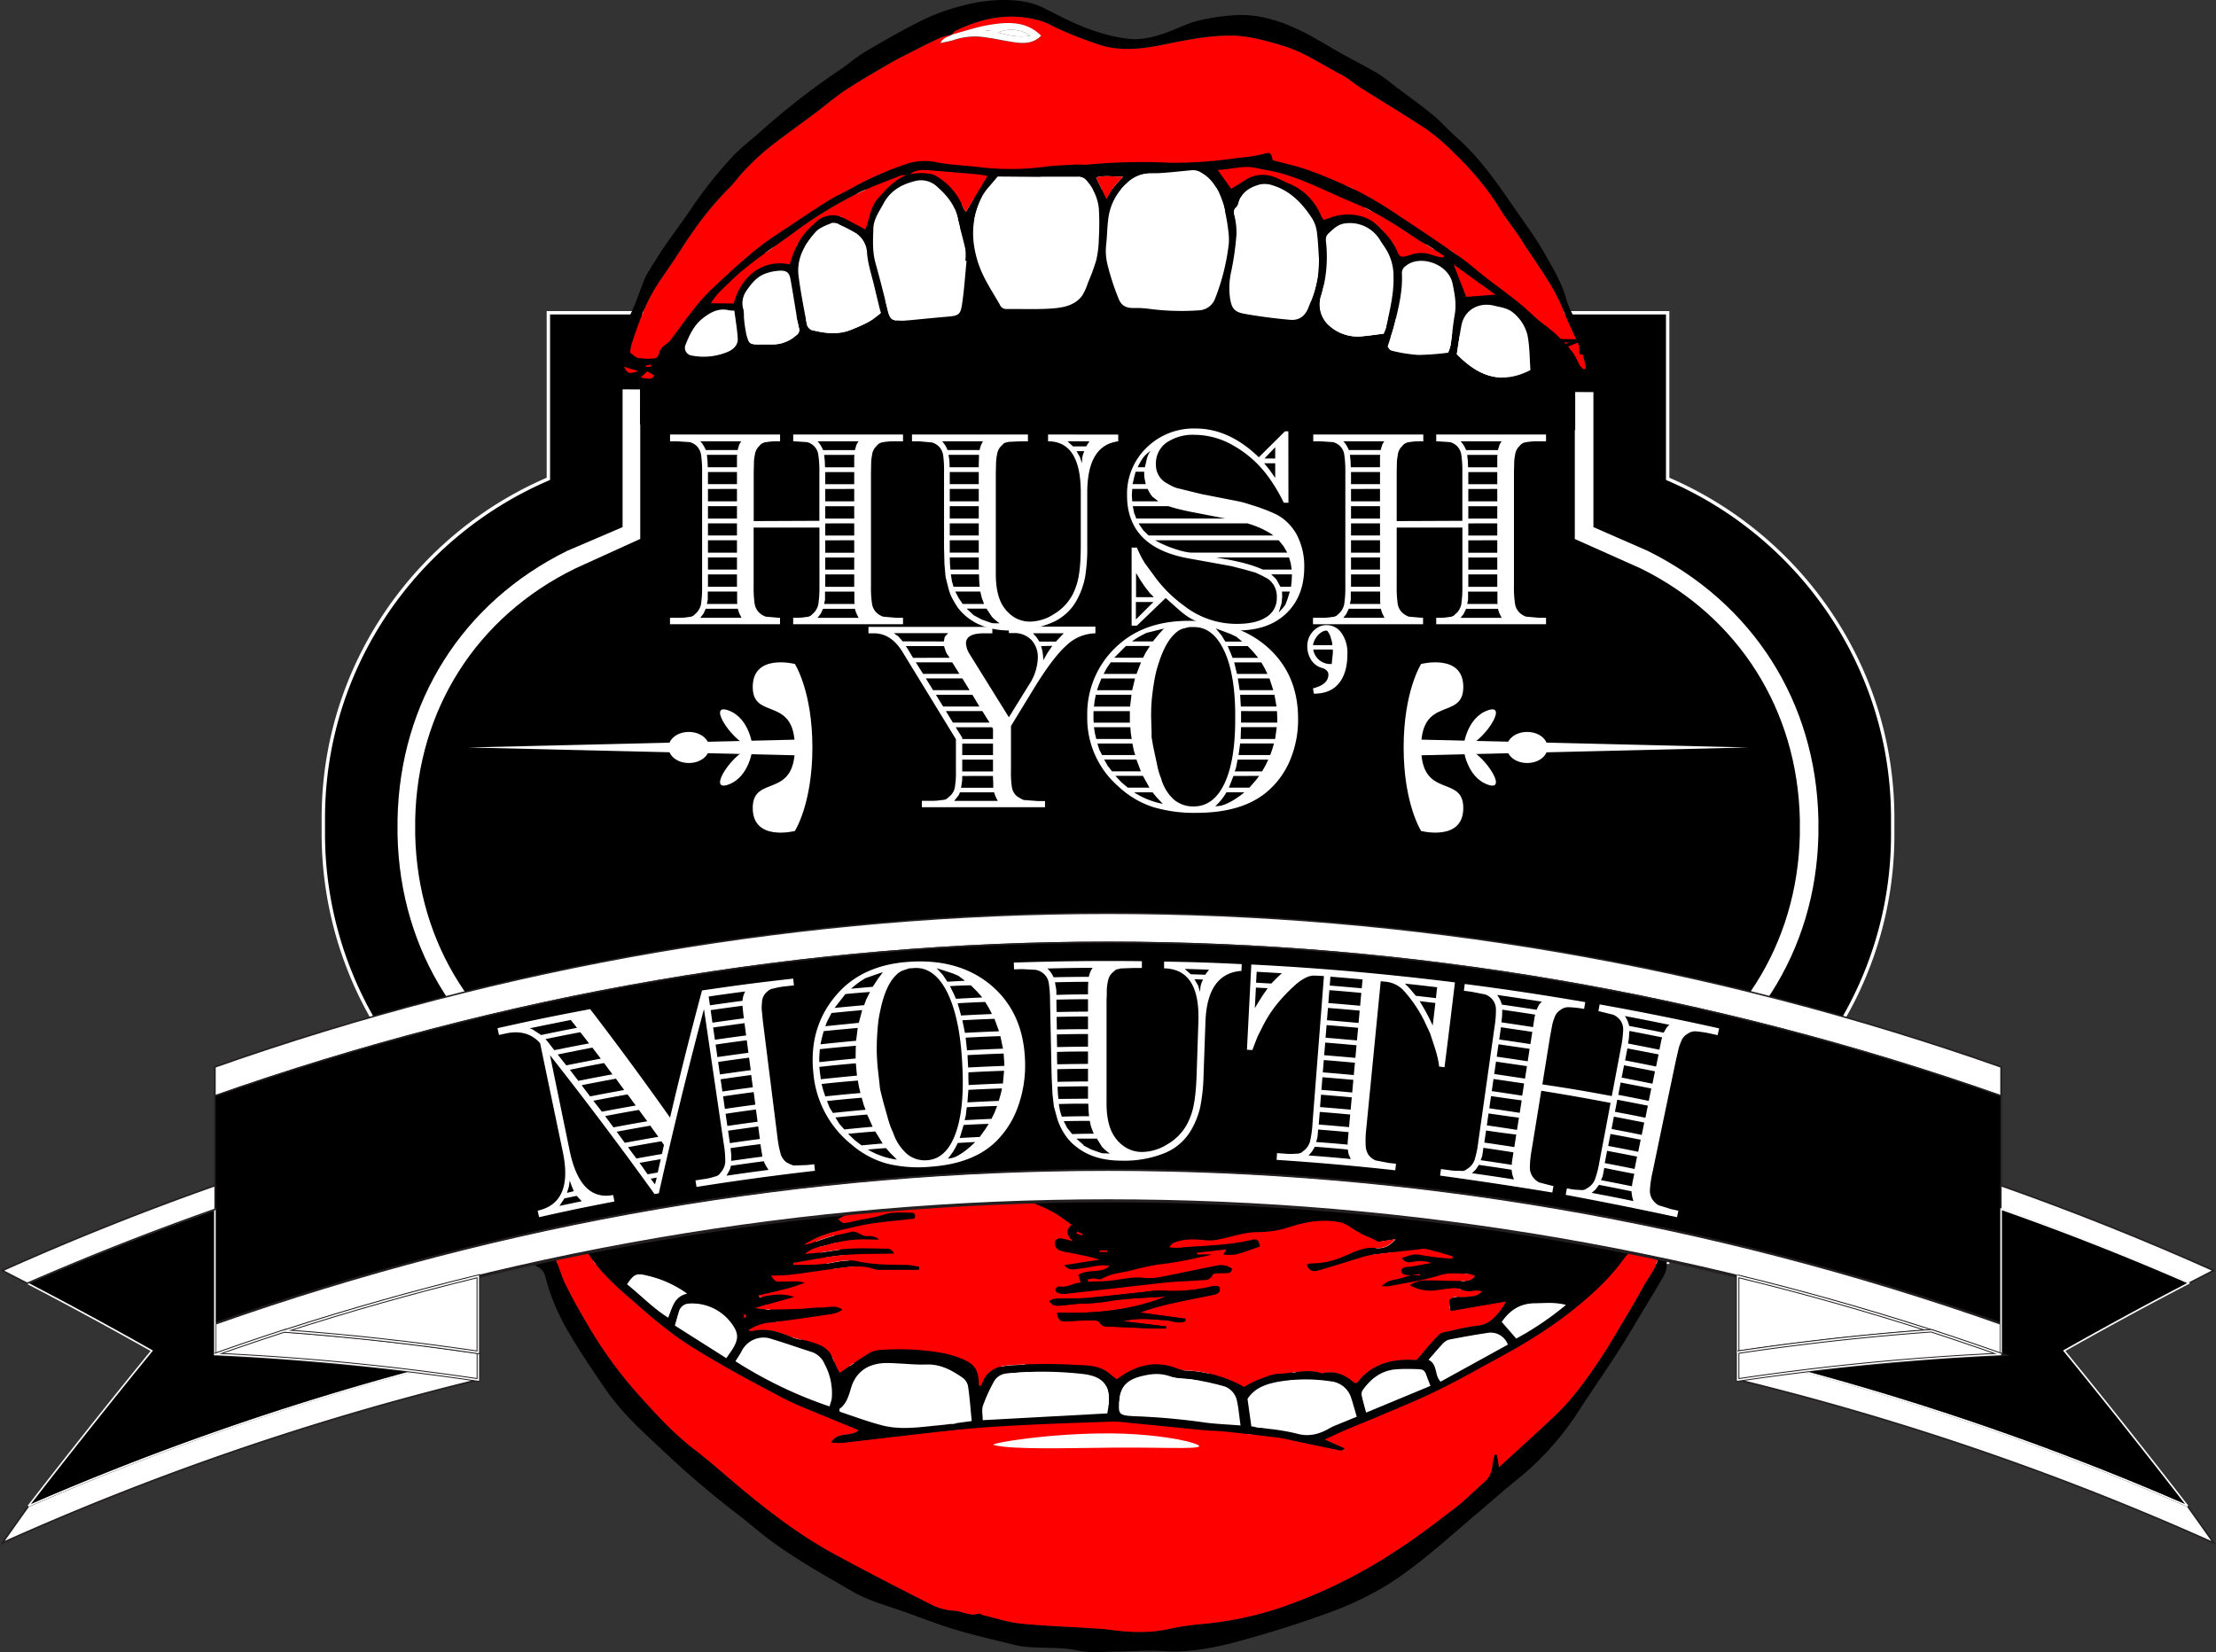 <svg id="Layer_1" data-name="Layer 1" xmlns="http://www.w3.org/2000/svg" viewBox="0 0 654.82 488.23"><rect x="0" y="0" width="654.82" height="488.23" fill="#333333" stroke="none"/><path d="M350.29,468.94c27.86,0,50.83-14.28,55.36-32.73h10.44a42.62,42.62,0,0,0,41.09-31.34h58.49V379.11c39-16.71,66.5-55.71,66.5-100.62v-4.87c0-44.91-27.51-83.56-66.5-100.27V124.26H479.46a56,56,0,0,0-42.83-20.2H432.8C422.71,79,390,60.2,350.29,60.2c-39.34,0-72.76,18.8-82.86,43.86H263.6c-17.06,0-32.38,8-42.82,20.2H184.92v49.09c-39,16.71-66.5,55.36-66.5,100.27v4.87a109.84,109.84,0,0,0,66.5,100.62v25.76h58.14a42.61,42.61,0,0,0,41.08,31.34h10.8c4.52,18.45,27.5,32.73,55.35,32.73" transform="translate(-22.88 -31.83)" style="stroke:#fff;stroke-miterlimit:10"/><path d="M350.29,447c10.8-.35,29.94-3.83,34.12-15.67l4.88-17.06h26.46c9.05-.34,16.36-4.87,19.84-13.57l5.92-17.76h52.22v-18.1l16-7.32c31-15.31,49.78-44.56,50.48-79V274c-.7-34.82-19.49-64.06-50.48-79.38l-16-7V146.19h-24l-8.36-9.05c-7-7.31-15-10.79-25.06-11.14H418.18l-6.26-15c-10.45-21.59-39.69-28.9-61.63-28.9-21.58,0-51.18,7.31-61.62,28.9l-6.62,15H264c-10.1.35-18.11,3.83-25.07,11.14l-8.35,9.05H206.85v41.43l-16.36,7c-31,15.32-49.44,44.56-50.14,79.38v4.52c.7,34.47,19.15,63.72,50.14,79l16.36,7.32v18.1h52.23l5.57,17.76c3.83,8.7,10.79,13.23,20.19,13.57h26.81l4.52,17.06c4.18,11.84,23.68,15.32,34.12,15.67" transform="translate(-22.88 -31.83)" style="fill:#fff"/><path d="M350.29,441.43c7.66,0,25.77-2.79,28.9-11.49l5.92-20.89H415.4c7-.35,12.53-3.83,15-10.44l7-21.24h50.83v-16l19.5-8.7c28.9-14.27,46.31-41.78,47-74.16V274c-.69-32.38-18.1-59.89-47-74.16l-19.5-8.71V151.76H467.27l-9.74-11.14c-5.92-5.92-12.89-8.7-21.24-9.05H414.7l-7.31-18.11C397.64,94,369.79,87.7,350.29,87.7S302.94,94,293.54,113.46l-8,18.11H264c-8.36.35-15.32,3.13-21.24,9.05l-9.4,11.14H212.07V191.1l-19.15,8.71c-29.24,14.27-46.65,41.78-47.35,74.16v4.52c.7,32.38,18.11,59.89,47.35,74.16l19.15,8.7v16h50.84l7,21.24c2.78,6.61,8,10.09,15,10.44h30.64l5.91,20.89c3.14,8.7,21.24,11.49,28.9,11.49" transform="translate(-22.88 -31.83)"/><path d="M350.29,435.86c7.31,0,18.8-1.74,23.68-8l7-24.37H415.4c4.52-.35,8-2.09,10.1-6.61l8-24.72h49.09V357.52l22.63-10.09c27.16-13.23,43.52-39,43.87-69.29,0-32-14.62-58.83-43.87-73.46l-22.63-10.09V157H464.83L453.7,144.45a23.44,23.44,0,0,0-17.41-7.31H411.22l-9.05-21.59c-8.36-17.06-34.82-22.28-51.88-22.28s-43.52,5.22-51.87,22.28l-9.06,21.59H264a23.19,23.19,0,0,0-17.06,7.31L235.75,157H217.64v37.61L195,204.68c-29.24,14.63-43.87,41.43-43.87,73.46.7,30.29,16.72,56.06,44.22,69.29l22.28,10.09v14.63h49.44l8,24.72c1.74,4.52,5.22,6.26,9.75,6.61h34.81l7,24.37c5.22,6.27,16.36,8,23.67,8" transform="translate(-22.88 -31.83)"/><path d="M204.84,146.9c.14-1.85.33-4.13.48-6.41a41.67,41.67,0,0,1,3.89-15.84c1.55-3.17,2.62-6.57,3.93-9.85a15.16,15.16,0,0,1,1.18-2.39c1.63-2.64,3.23-5.3,5-7.86,2.61-3.82,5.44-7.5,8-11.34a124.43,124.43,0,0,1,11.94-15c2.53-2.74,5.58-5,8.39-7.53A217.11,217.11,0,0,1,271,52.51c2.67-1.8,5.12-4,7.89-5.59,5.41-3.19,10.88-6.31,16.5-9.11a59.41,59.41,0,0,1,11.9-4.29,46.74,46.74,0,0,1,12-1.69c4.15,0,8.18.44,12,2.36,5.78,2.89,11.51,6,17.83,7.63a38.16,38.16,0,0,0,9,1.61,27,27,0,0,0,8.18-1.54c3.43-1.07,6.63-2.87,10.09-3.8a61.45,61.45,0,0,1,10.64-1.71c7.56-.67,14.48,1.66,21.08,4.95,3.93,2,7.65,4.35,11.5,6.5,3.45,1.92,7,3.7,10.38,5.71a55.45,55.45,0,0,1,5,3.68c3.73,2.8,7.54,5.5,11.14,8.45,2.49,2,4.6,4.51,7,6.62,7.4,6.43,12.69,14.48,18.18,22.38,2.8,4,5.71,8,8.1,12.26s4.94,8.39,6.26,13.19c.91,3.29,2.95,6.26,4.26,9.47,1.67,4.1,3.11,8.3,4.63,12.46a2.08,2.08,0,0,1,.14,1.24,3.48,3.48,0,0,0,1.09,4.15l-.67.27M304.22,42a22.7,22.7,0,0,0-3.62,1c-2.93,1.34-5.8,2.82-8.68,4.29-2.24,1.14-4.5,2.27-6.67,3.54-4.25,2.49-8.54,5-12.65,7.66-3,2-5.68,4.34-8.54,6.49-4.81,3.61-9.73,7.08-14.43,10.81a75.29,75.29,0,0,0-7,6.65c-1.56,1.58-2.8,3.46-4.4,5a93.94,93.94,0,0,0-11.17,13.64c-1.81,2.53-3.43,5.19-5.16,7.78-1.87,2.82-3.9,5.55-5.64,8.45-3,5.06-5,10.61-6.79,16.17a15.68,15.68,0,0,0-.44,2.49c.93.63,1.62,1.43,2.43,1.57a18.33,18.33,0,0,0,4.74.13c1.15-.1,1.32-1.23,1.62-2.19a4.49,4.49,0,0,1,1.29-1.59,15.78,15.78,0,0,0,1.65-1.34c2.22-2.9,4.31-5.9,6.58-8.77a55.42,55.42,0,0,1,5.63-6.41c6.1-5.66,12.06-11.49,19.08-16.1,5.09-3.35,10.13-6.78,15.27-10.05,2-1.3,4.26-2.28,6.39-3.42a93.35,93.35,0,0,1,16.73-7.5,16.89,16.89,0,0,1,8.91-.65c4.11.88,8.41.94,12.62,1.47A78.91,78.91,0,0,0,332,81c2.86-.37,5.76-.44,8.65-.59,1.16-.06,2.35.16,3.51,0a171.19,171.19,0,0,1,24.39-.55A115.21,115.21,0,0,0,381,79.35c2.7-.19,5.37-.6,8.05-.94a44.25,44.25,0,0,0,6.64-1c2.46-.71,2.79-.71,3.26,1.7,3.81,1.06,7.63,1.84,11.23,3.19a151.86,151.86,0,0,1,14.87,6.43,114.33,114.33,0,0,1,11.25,6.84q9.12,6,18.07,12.22c2.7,1.89,5.16,4.12,7.77,6.15,3.26,2.53,6.61,4.94,9.82,7.53,2.58,2.08,4.83,4.58,7.54,6.48a42.71,42.71,0,0,1,8.33,8.28,25.31,25.31,0,0,1,1.81,3.47,7,7,0,0,0,1.24,1.26l.64-.38a31,31,0,0,0-1.23-4.8c-1.75-4.17-3.87-8.2-5.53-12.41-3-7.52-8-13.81-12.27-20.58-2-3.22-4.52-6.14-6.49-9.43a74.36,74.36,0,0,0-6.26-8.66,92.08,92.08,0,0,0-7.15-7.64,62.63,62.63,0,0,0-8.11-7c-6.33-4.25-12.92-8.13-19.38-12.21-2.05-1.29-3.88-3-6-4.06-5.65-2.93-10.88-6.59-17.14-8.47-5.14-1.53-10.21-3-15.62-3-6.55,0-12.93,1.3-19.3,2.6-6.87,1.41-13.62,2.27-20.51-.31a112.82,112.82,0,0,1-12.19-4.91,23.17,23.17,0,0,0-3.44-1.57c-9-2.81-17.47-1.22-25.68,2.79-.43.21-.72.71-1.08,1.08ZM386,103.69a17.89,17.89,0,0,0,0-2.64,56.54,56.54,0,0,0-1.6-8.85c-1.18-3.61-2.75-7.14-6.39-9.26a4.5,4.5,0,0,0-2.75-.79c-4.23.35-8.45.92-12.68.95A9.84,9.84,0,0,0,355.86,86a16.69,16.69,0,0,0-5.53,10.88c-.3,2.37-.31,4.77-.57,7.14a16.93,16.93,0,0,0,.24,5.39A71.12,71.12,0,0,0,353.37,120c.79,2.13,2.26,2.79,4.33,2.82a32.35,32.35,0,0,1,4.06.16,73.85,73.85,0,0,0,15.37.53A5.35,5.35,0,0,0,382,119.9,63.67,63.67,0,0,0,386,103.69ZM317.69,84c-.94,1.13-1.67,2-2.37,2.83a17.31,17.31,0,0,0-1.64,2.11c-3.78,6.55-4,13.33-1.77,20.45,1.45,4.56,4.13,8.42,6.46,12.5a2,2,0,0,0,1.84,1.27c4.52-.06,9.05.16,13.54-.16,3.31-.24,6.75-.86,8.92-3.77a16.21,16.21,0,0,0,1.72-3.81,59.75,59.75,0,0,0,2.47-6.73,31,31,0,0,0,.75-6.31,77,77,0,0,0,0-9,14.68,14.68,0,0,0-3.64-8.14,2.92,2.92,0,0,0-2.57-1.13c-3.61,0-7.22,0-10.83,0Zm-9.2,24.93-.34,0a15.72,15.72,0,0,0,0-3.43c-.67-3.1-1.6-6.15-2.27-9.25-.84-3.86-3.22-6.69-6.08-9.22a6.92,6.92,0,0,0-6.53-1.66c-4,1-7.31,2.89-9.28,6.62-1.24,2.35-2.93,4.54-3,7.32-.11,3.42-.33,6.85.62,10.25,1.24,4.44,2.38,8.9,3.46,13.38.82,3.39,1.14,3.73,4.66,3.69.54,0,1.08,0,1.62-.1,3.85-.37,7.7-.77,11.55-1.09,3.08-.26,3.81-.54,4.25-3.4C307.79,117.69,308.06,113.3,308.49,108.93Zm104.14-.69c-.17-2.31-.24-4.79-.56-7.24a10.65,10.65,0,0,0-1.26-4.28c-2.9-4.57-6.5-8.5-12-10.15a7.08,7.08,0,0,0-3.67-.22c-2.93.8-5.43,2.28-6.3,5.47a2.38,2.38,0,0,1-.57,1.18c-1.06.85-.73,1.82-.55,2.9a21.24,21.24,0,0,1,.52,5.24,84.42,84.42,0,0,1-1.51,10.76,21.81,21.81,0,0,0-.42,7.8c.41,3,1.16,4.29,4.13,4.84,4.52.82,9.11,1.41,13.69,1.81,2.74.24,4.5-1.23,5.44-3.77.15-.42.32-.83.49-1.24A32.54,32.54,0,0,0,412.63,108.24ZM283.14,124.32c-.61-2.52-1.27-5.16-1.89-7.81-.77-3.27-1.89-6.51-2.15-9.82a7.39,7.39,0,0,0-4.05-6.38c-1.4-.8-2.85-1.52-4.33-2.18a3.13,3.13,0,0,0-2-.4c-1.71.75-3.71,1.4-4.86,2.71-3.24,3.68-5.62,7.91-5,13,.61,4.73,1.53,9.42,2.42,14.1a2.59,2.59,0,0,0,1.31,1.79c3.88,1,7.83,1.52,11.69,0C277.41,128.06,280.56,126.8,283.14,124.32Zm148.58,6.13a11,11,0,0,0,.67-1.73c1.1-5.08,2.39-10.09,2.22-15.41a15,15,0,0,0-2.63-8.43c-.45-.66-.89-1.33-1.32-2a10.35,10.35,0,0,0-10.29-5c-2.18.19-3.52,1.62-5,3-1.12,1.05-.68,2.28-.61,3.49A40.26,40.26,0,0,1,413.32,119a8.38,8.38,0,0,0,2.6,9.29,12.62,12.62,0,0,0,9.78,2.88C427.56,131,429.4,130.74,431.72,130.45Zm19.1,5.62a14.86,14.86,0,0,0,.73-2.34c.43-3,.67-6,1.2-8.92.56-3.13,0-6.12-.64-9.14-1.24-6-9.83-8.62-13.79-5.27a2.51,2.51,0,0,0-1.19,2.17c.28,5-.89,9.84-2.07,14.64-.55,2.28-1.35,4.5-2.14,7.07.18.2.58,1.06,1.14,1.18a44.85,44.85,0,0,0,7.93,1.27A79.12,79.12,0,0,0,450.82,136.07Zm2.54.43c6.11,6.27,12.9,9.27,21.76,4.7-.26-3.46-.2-7-.9-10.45a12.35,12.35,0,0,0-3.93-6.27c-1.72-1.62-3.82-1.79-5.9-2.31-4.6-1.14-8.82,1.32-9.67,5.86C454.18,130.88,453.79,133.75,453.36,136.5Zm-204.29-2.88v0c.54,0,1.09,0,1.63,0a10.38,10.38,0,0,0,7.42-2.64,1.9,1.9,0,0,0,.85-2.27,38.73,38.73,0,0,1-.76-4.17c-.57-3.41-1.11-6.82-1.72-10.22-.33-1.83-1.05-2.54-2.91-2.49a14.49,14.49,0,0,0-4.22.77c-2.71.89-4.41,3-5.92,5.24a6.26,6.26,0,0,0-.82,5.58,13.25,13.25,0,0,1,.11,2.11,43.47,43.47,0,0,0,.74,5.24c.67,2.72,1.06,2.91,4,2.86C248,133.6,248.53,133.62,249.07,133.62Zm137.63-46c1.63-1,2.91-1.82,4.21-2.61a9.27,9.27,0,0,1,6.39-1.46c2.44.32,4.36,1.63,6.51,2.49a17.13,17.13,0,0,1,9.51,9.64,8.6,8.6,0,0,0,.74,1.12c.63-.21,1.13-.37,1.61-.56,4.29-1.68,10.66-1.75,15,2.82,1.92,2,3.78,3.93,4.9,6.53,1,2.4,1.28,2.39,4,1.58a9.13,9.13,0,0,1,6.57,0,18.29,18.29,0,0,0,3.25.75l.23-.51c-1.49-1-3-1.92-4.46-2.85-1.07-.66-2.21-1.21-3.25-1.91-6-4-12.07-8.06-18.85-10.84-7.23-3-14.13-6.72-21.72-8.83-2.41-.67-4.92-1-7.38-1.57-3.64-.81-7.09.45-11.22.59Zm-96.09-4.08a7.66,7.66,0,0,0-1.55.09c-3.92,1.58-7.94,3-11.72,4.82A121,121,0,0,0,258.22,100c-6.73,5-14,9.44-20,15.43-1.89,1.89-4,3.66-5.28,6l6.74.06c2-7.66,8.25-13.26,16.52-11.55,1.83-5.93,3.51-8.75,7.68-12.45a7.18,7.18,0,0,1,8.7-1.06c1.93,1.06,3.88,2.08,6,3.2,1.27-3.25,1.4-6.66,3.84-9.34C284.73,87.81,286.87,85.23,290.61,83.57Zm-50.72,40.07a12.21,12.21,0,0,1-1.58-.1c-3-.72-5.37.48-7.68,2.25-2.7,2.07-4,4.94-5.2,7.87a2.3,2.3,0,0,0,1.82,3.25,18.29,18.29,0,0,0,10.83-1.18c1.53-.69,2.81-1.95,2.76-3.6C240.76,129.33,240.24,126.54,239.89,123.64Zm74.79-39.81c-1.1-.18-2.07-.4-3.06-.48-4.86-.43-9.72-.85-14.58-1.22-1.77-.13-3.57-.18-5.24,1.16a21.3,21.3,0,0,1,3.38-.32c1.4.1,3,.1,4.13.78a18.35,18.35,0,0,1,8.22,9.5,4.92,4.92,0,0,0,.79,1.17Zm150.07,35.08L452.43,110c1.36,3.49,2.58,6.65,3.71,9.55ZM349.84,90.71c.85-1.45,1.38-2.55,2.1-3.52s1.69-1.9,2.83-3.15c-2.91.08-5.3-.51-8,.24ZM212.18,143.37a15.17,15.17,0,0,0,2.89.48c.39,0,.76-.67,1.14-1l-2.06-1.22Zm-4.92-3.14c1.21,2.1,1.21,2.1,4.32,1.32Zm8,0,0-.61-1.54.3.05.38Zm-1.64,5.6,0-.59h-1.54l0,.37Z" transform="translate(-22.88 -31.83)"/><path d="M304.15,42.06c.36-.37.65-.87,1.08-1.08,8.21-4,16.71-5.6,25.68-2.79a23.17,23.17,0,0,1,3.44,1.57,112.82,112.82,0,0,0,12.19,4.91c6.89,2.58,13.64,1.72,20.51.31,6.37-1.3,12.75-2.56,19.3-2.6,5.41,0,10.48,1.45,15.62,3,6.26,1.88,11.49,5.54,17.14,8.47,2.14,1.11,4,2.77,6,4.06,6.46,4.08,13.05,8,19.38,12.21a62.63,62.63,0,0,1,8.11,7,92.08,92.08,0,0,1,7.15,7.64A74.36,74.36,0,0,1,466,93.41c2,3.29,4.48,6.21,6.49,9.43,4.24,6.77,9.31,13.06,12.27,20.58,1.66,4.21,3.78,8.24,5.53,12.41a31,31,0,0,1,1.23,4.8l-.64.38a7,7,0,0,1-1.24-1.26,25.31,25.31,0,0,0-1.81-3.47,42.71,42.71,0,0,0-8.33-8.28c-2.71-1.9-5-4.4-7.54-6.48-3.21-2.59-6.56-5-9.82-7.53-2.61-2-5.07-4.26-7.77-6.15q-8.94-6.25-18.07-12.22a114.33,114.33,0,0,0-11.25-6.84,151.86,151.86,0,0,0-14.87-6.43c-3.6-1.35-7.42-2.13-11.23-3.19-.47-2.41-.8-2.41-3.26-1.7a44.25,44.25,0,0,1-6.64,1c-2.68.34-5.35.75-8.05.94a115.21,115.21,0,0,1-12.45.53,171.19,171.19,0,0,0-24.39.55c-1.16.12-2.35-.1-3.51,0-2.89.15-5.79.22-8.65.59a78.91,78.91,0,0,1-20,.13c-4.21-.53-8.51-.59-12.62-1.47a16.89,16.89,0,0,0-8.91.65,93.35,93.35,0,0,0-16.73,7.5c-2.13,1.14-4.36,2.12-6.39,3.42-5.14,3.27-10.18,6.7-15.27,10.05-7,4.61-13,10.44-19.08,16.1a55.42,55.42,0,0,0-5.63,6.41c-2.27,2.87-4.36,5.87-6.58,8.77a15.78,15.78,0,0,1-1.65,1.34,4.49,4.49,0,0,0-1.29,1.59c-.3,1-.47,2.09-1.62,2.19a18.33,18.33,0,0,1-4.74-.13c-.81-.14-1.5-.94-2.43-1.57a15.68,15.68,0,0,1,.44-2.49c1.84-5.56,3.75-11.11,6.79-16.17,1.74-2.9,3.77-5.63,5.64-8.45,1.73-2.59,3.35-5.25,5.16-7.78a93.94,93.94,0,0,1,11.17-13.64c1.6-1.53,2.84-3.41,4.4-5a75.29,75.29,0,0,1,7-6.65c4.7-3.73,9.62-7.2,14.43-10.81,2.86-2.15,5.56-4.52,8.54-6.49,4.11-2.71,8.4-5.17,12.65-7.66,2.17-1.27,4.43-2.4,6.67-3.54,2.88-1.47,5.75-2.95,8.68-4.29a22.7,22.7,0,0,1,3.62-1c-1,.76-2.58.72-3.5,2.53,1.66-.37,2.89-.53,4-.92a19.41,19.41,0,0,1,9.1-.8c2.6.36,5.16.92,7.74,1.33,3.2.52,6.38.87,8.93-1.79-4.41-4.37-9.92-4.1-15.38-3.17C311.42,39.83,307.81,41.09,304.15,42.06Z" transform="translate(-22.88 -31.83)" style="fill:red"/><path d="M386,103.69a63.67,63.67,0,0,1-4,16.21,5.35,5.35,0,0,1-4.84,3.65,73.85,73.85,0,0,1-15.37-.53,32.35,32.35,0,0,0-4.06-.16c-2.07,0-3.54-.69-4.33-2.82A71.12,71.12,0,0,1,350,109.43a16.93,16.93,0,0,1-.24-5.39c.26-2.37.27-4.77.57-7.14A16.69,16.69,0,0,1,355.86,86a9.84,9.84,0,0,1,6.67-2.92c4.23,0,8.45-.6,12.68-.95a4.5,4.5,0,0,1,2.75.79c3.64,2.12,5.21,5.65,6.39,9.26a56.54,56.54,0,0,1,1.6,8.85A17.89,17.89,0,0,1,386,103.69Z" transform="translate(-22.88 -31.83)" style="fill:#fff"/><path d="M317.69,84l12.85.11c3.61,0,7.22,0,10.83,0a2.92,2.92,0,0,1,2.57,1.13,14.68,14.68,0,0,1,3.64,8.14,77,77,0,0,1,0,9,31,31,0,0,1-.75,6.31,59.75,59.75,0,0,1-2.47,6.73,16.21,16.21,0,0,1-1.72,3.81c-2.17,2.91-5.61,3.53-8.92,3.77-4.49.32-9,.1-13.54.16a2,2,0,0,1-1.84-1.27c-2.33-4.08-5-7.94-6.46-12.5-2.27-7.12-2-13.9,1.77-20.45a17.31,17.31,0,0,1,1.64-2.11C316,86,316.75,85.13,317.69,84Z" transform="translate(-22.88 -31.83)" style="fill:#fff"/><path d="M308.49,108.93c-.43,4.37-.7,8.76-1.37,13.09-.44,2.86-1.17,3.14-4.25,3.4-3.85.32-7.7.72-11.55,1.09-.54,0-1.08.1-1.62.1-3.52,0-3.84-.3-4.66-3.69-1.08-4.48-2.22-8.94-3.46-13.38-.95-3.4-.73-6.83-.62-10.25.09-2.78,1.78-5,3-7.32,2-3.73,5.28-5.64,9.28-6.62A6.92,6.92,0,0,1,299.79,87c2.86,2.53,5.24,5.36,6.08,9.22.67,3.1,1.6,6.15,2.27,9.25a15.72,15.72,0,0,1,0,3.43Z" transform="translate(-22.88 -31.83)" style="fill:#fff"/><path d="M412.63,108.24a32.54,32.54,0,0,1-2.56,13.1c-.17.41-.34.82-.49,1.24-.94,2.54-2.7,4-5.44,3.77-4.58-.4-9.17-1-13.69-1.81-3-.55-3.72-1.88-4.13-4.84a21.81,21.81,0,0,1,.42-7.8,84.42,84.42,0,0,0,1.51-10.76,21.24,21.24,0,0,0-.52-5.24c-.18-1.08-.51-2.05.55-2.9a2.38,2.38,0,0,0,.57-1.18c.87-3.19,3.37-4.67,6.3-5.47a7.08,7.08,0,0,1,3.67.22c5.49,1.65,9.09,5.58,12,10.15a10.65,10.65,0,0,1,1.26,4.28C412.39,103.45,412.46,105.93,412.63,108.24Z" transform="translate(-22.88 -31.83)" style="fill:#fff"/><path d="M283.14,124.32c-2.58,2.48-5.73,3.74-8.86,5-3.86,1.55-7.81,1-11.69,0a2.59,2.59,0,0,1-1.31-1.79c-.89-4.68-1.81-9.37-2.42-14.1-.66-5.11,1.72-9.34,5-13,1.15-1.31,3.15-2,4.86-2.71a3.13,3.13,0,0,1,2,.4c1.48.66,2.93,1.38,4.33,2.18a7.39,7.39,0,0,1,4.05,6.38c.26,3.31,1.38,6.55,2.15,9.82C281.87,119.16,282.53,121.8,283.14,124.32Z" transform="translate(-22.88 -31.83)" style="fill:#fff"/><path d="M431.72,130.45c-2.32.29-4.16.58-6,.75a12.62,12.62,0,0,1-9.78-2.88,8.38,8.38,0,0,1-2.6-9.29,40.26,40.26,0,0,0,1.47-14.69c-.07-1.21-.51-2.44.61-3.49,1.45-1.34,2.79-2.77,5-3a10.35,10.35,0,0,1,10.29,5c.43.67.87,1.34,1.32,2a15,15,0,0,1,2.63,8.43c.17,5.32-1.12,10.33-2.22,15.41A11,11,0,0,1,431.72,130.45Z" transform="translate(-22.88 -31.83)" style="fill:#fff"/><path d="M450.82,136.07a79.12,79.12,0,0,1-8.83.66,44.85,44.85,0,0,1-7.93-1.27c-.56-.12-1-1-1.14-1.18.79-2.57,1.59-4.79,2.14-7.07,1.18-4.8,2.35-9.63,2.07-14.64a2.51,2.51,0,0,1,1.19-2.17c4-3.35,12.55-.76,13.79,5.27.62,3,1.2,6,.64,9.14-.53,3-.77,5.95-1.2,8.92A14.86,14.86,0,0,1,450.82,136.07Z" transform="translate(-22.88 -31.83)" style="fill:#fff"/><path d="M453.36,136.5c.43-2.75.82-5.62,1.36-8.47.85-4.54,5.07-7,9.67-5.86,2.08.52,4.18.69,5.9,2.31a12.35,12.35,0,0,1,3.93,6.27c.7,3.42.64,7,.9,10.45C466.26,145.77,459.47,142.77,453.36,136.5Z" transform="translate(-22.88 -31.83)" style="fill:#fff"/><path d="M249.07,133.62c-.54,0-1.08,0-1.63,0-2.91,0-3.3-.14-4-2.86a43.47,43.47,0,0,1-.74-5.24,13.25,13.25,0,0,0-.11-2.11,6.26,6.26,0,0,1,.82-5.58c1.51-2.25,3.21-4.35,5.92-5.24a14.49,14.49,0,0,1,4.22-.77c1.86,0,2.58.66,2.91,2.49.61,3.4,1.15,6.81,1.72,10.22a38.73,38.73,0,0,0,.76,4.17,1.9,1.9,0,0,1-.85,2.27,10.38,10.38,0,0,1-7.42,2.64c-.54,0-1.09,0-1.63,0Z" transform="translate(-22.88 -31.83)" style="fill:#fff"/><path d="M386.7,87.65l-4-5.61c4.13-.14,7.58-1.4,11.22-.59,2.46.55,5,.9,7.38,1.57,7.59,2.11,14.49,5.87,21.72,8.83,6.78,2.78,12.81,6.81,18.85,10.84,1,.7,2.18,1.25,3.25,1.91,1.5.93,3,1.9,4.46,2.85l-.23.51a18.29,18.29,0,0,1-3.25-.75,9.13,9.13,0,0,0-6.57,0c-2.71.81-3,.82-4-1.58-1.12-2.6-3-4.51-4.9-6.53-4.32-4.57-10.69-4.5-15-2.82-.48.19-1,.35-1.61.56a8.6,8.6,0,0,1-.74-1.12,17.13,17.13,0,0,0-9.51-9.64c-2.15-.86-4.07-2.17-6.51-2.49A9.27,9.27,0,0,0,390.91,85C389.61,85.83,388.33,86.64,386.7,87.65Z" transform="translate(-22.88 -31.83)" style="fill:red"/><path d="M290.61,83.57c-3.74,1.66-5.88,4.24-8.17,6.75-2.44,2.68-2.57,6.09-3.84,9.34-2.09-1.12-4-2.14-6-3.2a7.18,7.18,0,0,0-8.7,1.06c-4.17,3.7-5.85,6.52-7.68,12.45-8.27-1.71-14.53,3.89-16.52,11.55l-6.74-.06c1.31-2.38,3.39-4.15,5.28-6,6-6,13.22-10.39,20-15.43a121,121,0,0,1,19.12-11.51c3.78-1.85,7.8-3.24,11.72-4.82A7.66,7.66,0,0,1,290.61,83.57Z" transform="translate(-22.88 -31.83)" style="fill:red"/><path d="M239.89,123.64c.35,2.9.87,5.69,1,8.49,0,1.65-1.23,2.91-2.76,3.6a18.29,18.29,0,0,1-10.83,1.18,2.3,2.3,0,0,1-1.82-3.25c1.19-2.93,2.5-5.8,5.2-7.87,2.31-1.77,4.66-3,7.68-2.25A12.21,12.21,0,0,0,239.89,123.64Z" transform="translate(-22.88 -31.83)" style="fill:#fff"/><path d="M314.68,83.83l-6.36,10.59a4.92,4.92,0,0,1-.79-1.17,18.35,18.35,0,0,0-8.22-9.5c-1.12-.68-2.73-.68-4.13-.78a21.3,21.3,0,0,0-3.38.32C293.47,82,295.27,82,297,82.13c4.86.37,9.72.79,14.58,1.22C312.61,83.43,313.58,83.65,314.68,83.83Z" transform="translate(-22.88 -31.83)" style="fill:red"/><path d="M464.75,118.91l-8.61.65c-1.13-2.9-2.35-6.06-3.71-9.55Z" transform="translate(-22.88 -31.83)" style="fill:red"/><path d="M349.84,90.71l-3.07-6.43c2.7-.75,5.09-.16,8-.24-1.14,1.25-2.08,2.14-2.83,3.15S350.69,89.26,349.84,90.71Z" transform="translate(-22.88 -31.83)" style="fill:red"/><path d="M212.18,143.37l2-1.78,2.06,1.22c-.38.37-.75,1-1.14,1A15.17,15.17,0,0,1,212.18,143.37Z" transform="translate(-22.88 -31.83)" style="fill:red"/><path d="M207.26,140.23l4.32,1.32C208.47,142.33,208.47,142.33,207.26,140.23Z" transform="translate(-22.88 -31.83)" style="fill:red"/><path d="M215.28,140.19l-1.53.07-.05-.38,1.54-.3Z" transform="translate(-22.88 -31.83)" style="fill:red"/><path d="M213.64,145.79l-1.52-.23,0-.37h1.54Z" transform="translate(-22.88 -31.83)" style="fill:red"/><path d="M304.15,42.06c3.66-1,7.27-2.23,11-2.86,5.46-.93,11-1.2,15.38,3.17C328,45,324.8,44.68,321.6,44.16c-2.58-.41-5.14-1-7.74-1.33a19.41,19.41,0,0,0-9.1.8c-1.15.39-2.38.55-4,.92.92-1.81,2.5-1.77,3.5-2.53Zm13.52-.6c3.33.77,6.22,1.59,9.68.88A10.11,10.11,0,0,0,317.67,41.46Zm-3.42-.74-.06.17h1.38v-.08Z" transform="translate(-22.88 -31.83)" style="fill:#fff"/><path d="M317.67,41.46a10.11,10.11,0,0,1,9.68.88C323.89,43.05,321,42.23,317.67,41.46Z" transform="translate(-22.88 -31.83)" style="fill:#fff"/><path d="M314.25,40.72l1.32.1v.08h-1.38Z" transform="translate(-22.88 -31.83)" style="fill:#fff"/><path d="M456.72,377.37c2.58,1.24,21.71,2.64,21.71,4.73,3.53-.3,44.31,9.65,44.58,11.59l-2.25-.28-1.58,2,2.49.85c.47,1.14-.52,1.67-2.84,1.78-.69,1.19-1.28,2.4-2.05,3.5a7.12,7.12,0,0,0-1.42,4.36,6.51,6.51,0,0,1-.94,3.13c-1.79,3.18-3.69,6.29-5.58,9.41-2.69,4.45-5.32,9-8.14,13.32-3.67,5.7-7.57,11.25-11.24,16.95a84.89,84.89,0,0,1-18.29,20.4c-3.82,3.06-7.47,6.34-11.22,9.5-8.51,7.17-16.65,14.78-26,20.92a95.89,95.89,0,0,1-20.25,9.58c-7.74,2.8-15.63,5.25-23.56,7.44-7.73,2.14-15.56,3.81-23.74,3.23-4.57-.32-9.18.13-13.78.15-3.75,0-7.65.52-11.23-.29-5.27-1.18-10.55-.55-15.79-1.16a16.15,16.15,0,0,1-1.85-.26c-6.18-1.55-12.4-2.92-18.5-4.74-5.59-1.67-11-3.89-16.54-5.78-4.73-1.61-9.57-3-13.93-5.51-8.56-5-17.26-9.78-25.16-15.81-3.23-2.47-6.28-5.17-9.54-7.6a284,284,0,0,1-22.49-19.37c-5.67-5.23-11.3-10.51-15.69-16.89-4.07-5.92-8.12-11.89-11.68-18.13a61.86,61.86,0,0,1-6.13-15,4.27,4.27,0,0,0-2.2-3.09,4.93,4.93,0,0,1-2.8-4.79,6.64,6.64,0,0,0-.39-3.37c-1.61-3.09-1.34-3.14-1.07-6.31L221,381.3l43.66-7Zm-16.84,31.39a8.83,8.83,0,0,1-2.14-.26,1.41,1.41,0,0,1-.71-1.16c0-.36.58-.8,1-.94a12.33,12.33,0,0,1,1.85-.19c2.05-.34,4.09-.72,6.13-1.08a11.15,11.15,0,0,0-4.45-.51c-1.42.1-3,1.07-4.32-.95,2-.66,3.46-1.38,5.51-.91a81.28,81.28,0,0,0,9.39,1.1l.13-.7c-2.57-.73-5.13-1.5-7.73-2.15a6.33,6.33,0,0,0-2.16.09c-4.56.5-9.12,1-13.66,1.56a27.2,27.2,0,0,0-4.2,1.06c-4.08,1.22-8.14,2.57-12.25,3.69a2.45,2.45,0,0,1-3.16-1.72c.52-.22.8-.45,1.07-.44a23.2,23.2,0,0,0,10-2.12c2.88-1.16,5.71-2.8,9-2.44,2.34.27,4.17-.4,6.11-2.62l-5,.81a24.82,24.82,0,0,0-4-1.86c-1.3-.59-2.49-1.42-3.73-2.13a12.9,12.9,0,0,0-3.18-1.7c-5.25-1.14-10.42-.29-15.4,1.34a28.62,28.62,0,0,1-9.22,1.47c-3.87,0-7.75,1.39-11.62,2.17a12,12,0,0,1-3.89.24c-3.16-.33-6.46-.53-9.53.82-.5.21-.82.82-1.22,1.25a14.23,14.23,0,0,0,4.31,0c6.74-.52,13.52-.59,20.14-2.2,1.56-.38,2,.1,2.33,2-2.34.8-4.62,1.7-7,2.32a16.36,16.36,0,0,1-3.79.05l.86-1.53-8.65,1,0,.49H381a13.53,13.53,0,0,1-3.09.73,103.49,103.49,0,0,1-13.06,2.31,75.11,75.11,0,0,0-7.64,1.71c-2.91.72-6,.84-8.67,2.49-.54.34-1.55-.14-2.34-.13a11,11,0,0,0-1.78.28l.11.67c2.27-.1,4.54-.08,6.79-.34,3.3-.38,6.51-1.24,9.92-.78a18.07,18.07,0,0,0,5.6-.48c5.22-1,10.4-2.18,15.62-3.16a5.66,5.66,0,0,1,4.63.92c-.4,1.69-1.57,1.25-2.55,1.32s-3-.07-3.22.48c-.87,1.83-2.36,1.5-3.73,1.61-3.43.29-6.88.33-10.3.7-9.95,1.07-19.89,2.27-29.84,3.37a4.53,4.53,0,0,1-2.06-.42c-.28-.11-.63-.78-.53-1,.2-.38.77-.93,1.06-.86,2.29.54,4.12-1,6.39-1.1-.28-.91-.49-1.62-.69-2.27,2.93-1.91,6.61-.28,9.23-2.66a10.54,10.54,0,0,0-3.31-.07c-2,.27-3.9.7-5.87.92-1.33.15-2.82.67-4.2-1.09l10.44-1.62c-3-.89-6.15-1.51-9.26-2.14a10.3,10.3,0,0,1-3-.78,2.51,2.51,0,0,1-1-1.94c0-1.11,1-1.53,2.05-1.4a30.13,30.13,0,0,1,3.33.83c-2-1.89-2.15-3.36-.38-4.85-1.08-.78-1.9-1.39-2.74-2-4.57-3.26-9.84-5-15.12-6.58-1.6-.48-3.47-.11-5.21-.08-1.13,0-2.31.43-3.36.19a44.68,44.68,0,0,0-15.85-.16c-6.08.83-12.1,2.24-18.1,3.59a27.36,27.36,0,0,0-8.62,3.38c1.47,1.24,1.47,1.24,2.77,1,1.94-.4,3.87-.88,5.83-1.18a43,43,0,0,0,5.37-1.33c2.42-.69,5.13-.47,7.71-.42,1,0,1.32.89.83,1.74-5.66.72-11.32,1-16.76,2.25s-11,2.32-15.84,5.47a8.4,8.4,0,0,0,2.64-.66c1.78-.61,3.53-1.29,5.34-1.79s3.9-.75,5.78-1.32c2-.61,3.29,1.59,5.27,1.19a5.74,5.74,0,0,1,2.43.51c.25.07.43.34.7.57-2.57,0-5-.18-7.47.05a37.93,37.93,0,0,0-7.32,1.36c-2.26.66-4.79.76-7.06,2.81,1.64-.14,2.78-.2,3.92-.35,3-.39,6-1,9-1.19,3.63-.2,7.29,0,10.94,0a2.24,2.24,0,0,1,2.45,1.44c-5.24.13-10.21,0-15.12.46s-9.79,1.5-14.69,2.29l.07.61c3.69-.06,7.35.08,11-.63,2.53-.49,5.29-1,7.72-.5,5,1.1,9.93,1.07,14.94,1.13a22.6,22.6,0,0,1,3.51.6c0,.29-.05.57-.07.85-4,0-8,0-12,0a3.7,3.7,0,0,1-1.23-.21c-3.69-1.3-7.42-.7-11.13-.21-4.45.59-8.88,1.28-13.34,1.83-1.93.24-3.9.22-6.07.33,1.34,1.68,1.34,1.72,2.56,1.72,1.78,0,3.55-.09,5.33-.06a13.57,13.57,0,0,1,2.15.41,48.83,48.83,0,0,1-6.92,2.14c-2.22.55-4.45,1.06-6.68,1.59l.12.63c3.4-.78,6.8-1.4,10.36-.15L246,418.44a29.19,29.19,0,0,0,6.49.45c2.18,0,4.37-.06,6.55-.16s4.36-.41,6.53-.4,4.22-.86,6.26.62a7.54,7.54,0,0,1-3,1.28c-6.5,1-13,1.92-19.52,2.7a14,14,0,0,0-5.24,2.09,2,2,0,0,0,1.24.19c4-.9,7.59.2,11.21,1.73,1.8.76,3.84.88,5.73,1.45,2.8.83,5.55,1.76,6.72,4.93a43.12,43.12,0,0,0,2.06,4.27c3.12-2.1,5.82-4,8.65-5.75a7.7,7.7,0,0,1,3.55-1,80.78,80.78,0,0,1,10.89,0c4.12.39,8.28.8,12.21,2.32,4.56,1.77,5.69,3.27,5.84,8,0,.14.21.26.36.44a3.81,3.81,0,0,0,.52-.76c1.36-3.7,4.05-5.11,7.92-5.44a154.21,154.21,0,0,1,19.7-.13c3.54.16,7.39.08,10.36,2.8A21.6,21.6,0,0,0,353,439.5c5.63-4.35,11.58-5.8,18.24-3a9.55,9.55,0,0,0,3.09.42,39.25,39.25,0,0,1,16.28,4.86,28,28,0,0,1,3.5-1.9c2.22-.83,4.5-2,6.78-2,4.24-.1,8.48-1.63,12.73-.14,3.7-.95,6.73.36,9.47,2.74.12.1.37,0,.85.09,4.42-5.94,10.89-7.25,17.58-6.77,2.38-2.75,4.35-5.27,6.62-7.5.79-.77,2.3-.87,3.51-1.14a68.08,68.08,0,0,1,8-1.54c2.91-.28,4.66-2.07,6.33-4.07a28,28,0,0,0,1.94-3l-16.29,2.8a8.07,8.07,0,0,1-.49-2.72c.2-1.18,1.34-1.48,2.45-1.49a17.55,17.55,0,0,0,2.81,0c1.42-.25,3.08,0,4.39-1.62a7.94,7.94,0,0,0-1.79-.23c-1.54.21-3,.45-4.52-.41a6,6,0,0,0-3.08-.19c-1.56.11-3.11.43-4.66.58a12.19,12.19,0,0,1-7.18-1.55,8,8,0,0,1,5.15-1.43c3.24,0,6.47.14,9.71.16,1.48,0,3.07.24,4.36-1.46a7,7,0,0,0-1.84-.63c-2.83,0-5.56-.52-8.51.41-4.84,1.53-9.95,2.21-14.95,3.22a14.19,14.19,0,0,1-2.25,0c1.7-1.76,3.5-1.81,5.16-2.22,1.17-.3,2.33-.65,3.51-1h2.67l0-.38Zm26,56.65c5.54-5.06,10.85-9.85,16.09-14.71,5.4-5,9.62-11,13.7-17,1.8-2.67,3.45-5.46,5.1-8.23,2.71-4.57,5.5-9.1,8-13.78,1.68-3.13,4.59-5.77,3.88-10a2.91,2.91,0,0,0-1.33-2.43c-1.16-.71-2.26-2-3.82-.56l1.57,2.5a7.08,7.08,0,0,1-2,.42c-1.94-.24-3.16.79-4.17,2.21a64.48,64.48,0,0,1-8.06,9.11,116.76,116.76,0,0,1-18.1,13.89c-5.08,3.26-10.45,6.07-15.75,9-4.85,2.65-9.69,5.32-14.67,7.69-5.27,2.51-10.69,4.71-16.06,7-3.26,1.39-6.57,2.68-9.83,4.07-1.93.81-3.82,1.73-6,2.74l5.9,2.6c-.57.57-1,.73-1.36.65-4.59-.94-9.18-1.92-13.77-2.88-1.53-.32-3.06-.72-4.61-.91q-7.73-1-15.49-1.78c-2.18-.23-4.38-.24-6.56-.45-8.2-.79-16.39-1.63-24.59-2.43a22.09,22.09,0,0,0-2.82-.07c-7.91.29-15.83.51-23.75.91-6.88.34-13.76.71-20.61,1.4-11.73,1.19-23.43,2.65-35.14,4a22.36,22.36,0,0,1-3.15-.18c2.2-3.43,5.92-1.5,8.18-3.62-5.05-2.07-9.95-4-14.81-6.07-2.59-1.09-5.2-2.18-7.68-3.48C248.57,442,243,439.1,237.61,436c-4.88-2.8-9.78-5.62-14.39-8.83a147.79,147.79,0,0,1-11.65-9.44c-5.21-4.49-10.53-8.89-14.38-14.73a18.19,18.19,0,0,0-2.12-2.28l-4.28-4.56-4.36-1.92v3.12l3.86-.27c.46,1.93-.62,2.36-1.9,2.75s-2.72.19-3.31,1.12a27.11,27.11,0,0,1,2.19,3.4c1,2.38,1.69,4.94,2.85,7.26,1.91,3.82,4,7.56,6.17,11.23a127.18,127.18,0,0,0,14.54,20.32c5.3,5.9,10.58,11.82,16.88,16.72,3.12,2.43,6.17,5,9.17,7.54,10.3,8.86,20.88,17.36,32.88,23.85,9.18,5,18.45,9.75,27.76,14.45a17.53,17.53,0,0,0,7.13,2.11c2.56.05,4.89,1.77,7.52.85.29-.1.74.34,1.14.44,3.65.87,7.27,2.1,11,2.49,6.94.72,13.94.93,20.92,1.38,1.77.11,3.54.19,5.29.43,5.82.79,11.61,1.13,17.44-.11a78.47,78.47,0,0,1,9.89-1.52,100.82,100.82,0,0,0,22.57-4.57,149.93,149.93,0,0,0,34.51-16.77c6.14-3.91,11.93-8.38,17.72-12.8,3.06-2.34,5.79-5.11,8.68-7.67a7.16,7.16,0,0,0,2.56-5.17,16,16,0,0,1,.72-3.08l.69.08C465.43,462.86,465.6,463.89,465.84,465.41ZM270.9,448.27l.14.84c4.14,1.34,8.22,2.87,12.41,4,5.65,1.47,11.38.49,17.07,0,3.08-.29,6.15-.78,9.53-1.22-.36-3.59-.59-7-1.09-10.33a4.14,4.14,0,0,0-1.65-2.51c-3.19-2.2-6.51-4-10.65-3.87-3,.11-6-.23-9-.35a33.56,33.56,0,0,0-3.75-.06c-4.73.33-8.12,2.73-9.48,7.24C273.66,444.35,273.1,446.67,270.9,448.27Zm79.17,1.28c1.56-7.69-.62-10.78-6.94-11.59a105.94,105.94,0,0,0-22.45-.2,4.74,4.74,0,0,0-4,2.18,47.79,47.79,0,0,0-3.37,7.35c-.43,1.24-.07,2.77-.07,4.29Zm73.72,1c-.63-2.11-1.05-3.71-1.58-5.28a7,7,0,0,0-6.07-5.12,48.73,48.73,0,0,0-15.85.17c-3.41.67-6.65,1.76-8.77,5,.36,2.58.73,5.24,1.13,8.13,1.56.22,3.09.43,4.61.66a62.84,62.84,0,0,1,8.61,1.41c3.73,1.11,6.91.24,10.06-1.63a17.5,17.5,0,0,1,2.24-1C420,452.07,421.79,451.34,423.79,450.52Zm-34.33,2.6c-.4-2.82-.57-5-1-7.11a5.73,5.73,0,0,0-3.66-4.38,75.94,75.94,0,0,0-9.11-2c-2.35-.43-4.89-.21-7.08-1-3.09-1.1-5.95-.69-8.89.1-3.39.92-5.6,2.72-6,6.61-.44,4.39-.33,4.85,4.16,5.08a198.57,198.57,0,0,1,20.23,1.75C381.65,452.68,385.3,452.77,389.46,453.12Zm-149.24-19A126.64,126.64,0,0,0,268,447.47a15,15,0,0,0,.68-2.34,18.22,18.22,0,0,0-2.14-10.21,6.23,6.23,0,0,0-3.71-3.49c-4.24-1.36-8.44-2.84-12.71-4.11a7.24,7.24,0,0,0-8,3.72C241.62,432,241,432.93,240.22,434.13Zm-2.71-.91c.91-1.37,1.68-2.35,2.26-3.43,1-1.79,1.37-3.42.13-5.52a14.41,14.41,0,0,0-13.56-7.17,3.19,3.19,0,0,0-2.87,2.48c-.4,1.25-.73,2.51-1.16,4Zm230.93-4a5.41,5.41,0,0,0-6.25-3.4c-3.69.54-7.36,1.21-11,1.92a3.77,3.77,0,0,0-1.84,1.1c-1.47,1.55-2.84,3.19-4.33,4.88,2.77,1.28,1.69,4.56,3.58,6.44Zm-22.88,12.2c-.39-1-.59-1.51-.76-2-1-2.87-1-2.9-3.9-3-1.76,0-3.54-.06-5.3.06-4.37.3-7.53,2.68-10,6.13a2.06,2.06,0,0,0-.36,1.43c.34,1.61.8,3.19,1.33,5.23Zm-237.38-30c4,3.18,7.56,7,12.11,9.85,1.24-3,1.7-6.19,5.6-7.09a32.72,32.72,0,0,0-12-5.37C211,408.05,210.18,408.37,208.18,411.39Zm277.43,6.09c-3.5-.89-6.36-.52-9.26-.48-4.59.07-7.51,2.33-9.7,5.51l4.27,4.91A89.84,89.84,0,0,0,485.61,417.48Zm23.94-23.75c.9,3.76,4.74,2.54,6.23,4.89a4.16,4.16,0,0,0-.75-2.14c-.85-1.14-.45-1.93.58-2.57a7.62,7.62,0,0,1,1.28-.52l-.12-.55ZM341.21,395.8l-.25.59,1.72.55.14-.37Zm-159.3,3.38.48.54,1.36-1.14-.29-.38Zm168.17,2.65v-.47c-.72,0-1.45,0-2.17,0-.05,0-.09.26-.14.45Zm-106.9,18.38c-.25.16-.51.25-.51.34a3.7,3.7,0,0,0,.19.78c.16-.1.45-.18.47-.3A3,3,0,0,0,243.18,420.21Z" transform="translate(-22.88 -31.83)"/><path d="M465.84,465.41c-.24-1.52-.41-2.55-.57-3.59l-.69-.08a16,16,0,0,0-.72,3.08A7.16,7.16,0,0,1,461.3,470c-2.89,2.56-5.62,5.33-8.68,7.67-5.79,4.42-11.58,8.89-17.72,12.8a149.93,149.93,0,0,1-34.51,16.77,100.82,100.82,0,0,1-22.57,4.57,78.47,78.47,0,0,0-9.89,1.52c-5.83,1.24-11.62.9-17.44.11-1.75-.24-3.52-.32-5.29-.43-7-.45-14-.66-20.92-1.38-3.7-.39-7.32-1.62-11-2.49-.4-.1-.85-.54-1.14-.44-2.63.92-5-.8-7.52-.85a17.53,17.53,0,0,1-7.13-2.11c-9.31-4.7-18.58-9.49-27.76-14.45-12-6.49-22.58-15-32.88-23.85-3-2.58-6-5.11-9.17-7.54-6.3-4.9-11.58-10.82-16.88-16.72a127.18,127.18,0,0,1-14.54-20.32c-2.18-3.67-4.26-7.41-6.17-11.23-1.16-2.32-1.82-4.88-2.85-7.26a27.11,27.11,0,0,0-2.19-3.4c.59-.93,2.09-.75,3.31-1.12s2.36-.82,1.9-2.75l-3.86.27v-3.12l4.36,1.92,4.28,4.56a18.19,18.19,0,0,1,2.12,2.28c3.85,5.84,9.17,10.24,14.38,14.73a147.79,147.79,0,0,0,11.65,9.44c4.61,3.21,9.51,6,14.39,8.83,5.43,3.1,11,6,16.51,8.94,2.48,1.3,5.09,2.39,7.68,3.48,4.86,2,9.76,4,14.81,6.07-2.26,2.12-6,.19-8.18,3.62a22.36,22.36,0,0,0,3.15.18c11.71-1.32,23.41-2.78,35.14-4,6.85-.69,13.73-1.06,20.61-1.4,7.92-.4,15.84-.62,23.75-.91a22.09,22.09,0,0,1,2.82.07c8.2.8,16.39,1.64,24.59,2.43,2.18.21,4.38.22,6.56.45q7.76.82,15.49,1.78c1.55.19,3.08.59,4.61.91,4.59,1,9.18,1.94,13.77,2.88.37.08.79-.08,1.36-.65l-5.9-2.6c2.22-1,4.11-1.93,6-2.74,3.26-1.39,6.57-2.68,9.83-4.07,5.37-2.29,10.79-4.49,16.06-7,5-2.37,9.82-5,14.67-7.69,5.3-2.9,10.67-5.71,15.75-9a116.76,116.76,0,0,0,18.1-13.89,64.48,64.48,0,0,0,8.06-9.11c1-1.42,2.23-2.45,4.17-2.21a7.08,7.08,0,0,0,2-.42l-1.57-2.5c1.56-1.45,2.66-.15,3.82.56a2.91,2.91,0,0,1,1.33,2.43c.71,4.23-2.2,6.87-3.88,10-2.52,4.68-5.31,9.21-8,13.78-1.65,2.77-3.3,5.56-5.1,8.23-4.08,6.06-8.3,12-13.7,17C476.69,455.56,471.38,460.35,465.84,465.41Z" transform="translate(-22.88 -31.83)" style="fill:red"/><path d="M439.83,408.72c-1.17.33-2.33.68-3.5,1-1.66.41-3.46.46-5.16,2.22a14.19,14.19,0,0,0,2.25,0c5-1,10.11-1.69,14.95-3.22,2.95-.93,5.68-.39,8.51-.41a7,7,0,0,1,1.84.63c-1.29,1.7-2.88,1.47-4.36,1.46-3.24,0-6.47-.15-9.71-.16a8,8,0,0,0-5.15,1.43,12.19,12.19,0,0,0,7.18,1.55c1.55-.15,3.1-.47,4.66-.58a6,6,0,0,1,3.08.19c1.53.86,3,.62,4.52.41a7.94,7.94,0,0,1,1.79.23c-1.31,1.63-3,1.37-4.39,1.62a17.55,17.55,0,0,1-2.81,0c-1.11,0-2.25.31-2.45,1.49a8.07,8.07,0,0,0,.49,2.72l16.29-2.8a28,28,0,0,1-1.94,3c-1.67,2-3.42,3.79-6.33,4.07a68.08,68.08,0,0,0-8,1.54c-1.21.27-2.72.37-3.51,1.14-2.27,2.23-4.24,4.75-6.62,7.5-6.69-.48-13.16.83-17.58,6.77-.48,0-.73,0-.85-.09-2.74-2.38-5.77-3.69-9.47-2.74-4.25-1.49-8.49,0-12.73.14-2.28.06-4.56,1.21-6.78,2a28,28,0,0,0-3.5,1.9,39.25,39.25,0,0,0-16.28-4.86,9.55,9.55,0,0,1-3.09-.42c-6.66-2.77-12.61-1.32-18.24,3a21.6,21.6,0,0,1-1.93-1.45c-3-2.72-6.82-2.64-10.36-2.8a154.21,154.21,0,0,0-19.7.13c-3.87.33-6.56,1.74-7.92,5.44a3.81,3.81,0,0,1-.52.76c-.15-.18-.36-.3-.36-.44-.15-4.76-1.28-6.26-5.84-8-3.93-1.52-8.09-1.93-12.21-2.32a80.78,80.78,0,0,0-10.89,0,7.7,7.7,0,0,0-3.55,1c-2.83,1.72-5.53,3.65-8.65,5.75a43.12,43.12,0,0,1-2.06-4.27c-1.17-3.17-3.92-4.1-6.72-4.93-1.89-.57-3.93-.69-5.73-1.45-3.62-1.53-7.23-2.63-11.21-1.73a2,2,0,0,1-1.24-.19,14,14,0,0,1,5.24-2.09c6.52-.78,13-1.74,19.52-2.7a7.54,7.54,0,0,0,3-1.28c-2-1.48-4.2-.6-6.26-.62s-4.35.3-6.53.4-4.37.13-6.55.16a29.19,29.19,0,0,1-6.49-.45l11.61-3.23c-3.56-1.25-7-.63-10.36.15l-.12-.63c2.23-.53,4.46-1,6.68-1.59a48.83,48.83,0,0,0,6.92-2.14,13.57,13.57,0,0,0-2.15-.41c-1.78,0-3.55.07-5.33.06-1.22,0-1.22,0-2.56-1.72,2.17-.11,4.14-.09,6.07-.33,4.46-.55,8.89-1.24,13.34-1.83,3.71-.49,7.44-1.09,11.13.21a3.7,3.7,0,0,0,1.23.21c4,0,8,0,12,0,0-.28.05-.56.07-.85a22.6,22.6,0,0,0-3.51-.6c-5-.06-10,0-14.94-1.13-2.43-.53-5.19,0-7.72.5-3.69.71-7.35.57-11,.63l-.07-.61c4.9-.79,9.76-1.84,14.69-2.29s9.88-.33,15.12-.46a2.24,2.24,0,0,0-2.45-1.44c-3.65-.06-7.31-.23-10.94,0-3,.16-6,.8-9,1.19-1.14.15-2.28.21-3.92.35,2.27-2,4.8-2.15,7.06-2.81a37.93,37.93,0,0,1,7.32-1.36c2.43-.23,4.9-.05,7.47-.05-.27-.23-.45-.5-.7-.57a5.74,5.74,0,0,0-2.43-.51c-2,.4-3.24-1.8-5.27-1.19-1.88.57-3.87.8-5.78,1.32s-3.56,1.18-5.34,1.79a8.4,8.4,0,0,1-2.64.66c4.81-3.15,10.41-4.23,15.84-5.47s11.1-1.53,16.76-2.25c.49-.85.17-1.72-.83-1.74-2.58,0-5.29-.27-7.71.42a43,43,0,0,1-5.37,1.33c-2,.3-3.89.78-5.83,1.18-1.3.28-1.3.28-2.77-1a27.36,27.36,0,0,1,8.62-3.38c6-1.35,12-2.76,18.1-3.59a44.68,44.68,0,0,1,15.85.16c1,.24,2.23-.16,3.36-.19,1.74,0,3.61-.4,5.21.08,5.28,1.6,10.55,3.32,15.12,6.58.84.6,1.66,1.21,2.74,2-1.77,1.49-1.62,3,.38,4.85a30.13,30.13,0,0,0-3.33-.83c-1-.13-2,.29-2.05,1.4a2.51,2.51,0,0,0,1,1.94,10.3,10.3,0,0,0,3,.78c3.11.63,6.23,1.25,9.26,2.14l-10.44,1.62c1.38,1.76,2.87,1.24,4.2,1.09,2-.22,3.91-.65,5.87-.92a10.54,10.54,0,0,1,3.31.07c-2.62,2.38-6.3.75-9.23,2.66.2.65.41,1.36.69,2.27-2.27.07-4.1,1.64-6.39,1.1-.29-.07-.86.48-1.06.86-.1.2.25.87.53,1a4.53,4.53,0,0,0,2.06.42c9.95-1.1,19.89-2.3,29.84-3.37,3.42-.37,6.87-.41,10.3-.7,1.37-.11,2.86.22,3.73-1.61.26-.55,2.1-.39,3.22-.48s2.15.37,2.55-1.32a5.66,5.66,0,0,0-4.63-.92c-5.22,1-10.4,2.16-15.62,3.16a18.07,18.07,0,0,1-5.6.48c-3.41-.46-6.62.4-9.92.78-2.25.26-4.52.24-6.79.34l-.11-.67a11,11,0,0,1,1.78-.28c.79,0,1.8.47,2.34.13,2.68-1.65,5.76-1.77,8.67-2.49a75.11,75.11,0,0,1,7.64-1.71,103.49,103.49,0,0,0,13.06-2.31,13.53,13.53,0,0,0,3.09-.73h-4.32l0-.49,8.65-1-.86,1.53a16.36,16.36,0,0,0,3.79-.05c2.36-.62,4.64-1.52,7-2.32-.29-1.87-.77-2.35-2.33-2-6.62,1.61-13.4,1.68-20.14,2.2a14.23,14.23,0,0,1-4.31,0c.4-.43.72-1,1.22-1.25,3.07-1.35,6.37-1.15,9.53-.82a12,12,0,0,0,3.89-.24c3.87-.78,7.75-2.18,11.62-2.17a28.62,28.62,0,0,0,9.22-1.47c5-1.63,10.15-2.48,15.4-1.34a12.9,12.9,0,0,1,3.18,1.7c1.24.71,2.43,1.54,3.73,2.13a24.82,24.82,0,0,1,4,1.86l5-.81c-1.94,2.22-3.77,2.89-6.11,2.62-3.26-.36-6.09,1.28-9,2.44a23.2,23.2,0,0,1-10,2.12c-.27,0-.55.22-1.07.44a2.45,2.45,0,0,0,3.16,1.72c4.11-1.12,8.17-2.47,12.25-3.69a27.2,27.2,0,0,1,4.2-1.06c4.54-.59,9.1-1.06,13.66-1.56a6.33,6.33,0,0,1,2.16-.09c2.6.65,5.16,1.42,7.73,2.15l-.13.7a81.28,81.28,0,0,1-9.39-1.1c-2.05-.47-3.53.25-5.51.91,1.36,2,2.9,1.05,4.32.95a11.15,11.15,0,0,1,4.45.51c-2,.36-4.08.74-6.13,1.08a12.33,12.33,0,0,0-1.85.19c-.42.14-1,.58-1,.94a1.41,1.41,0,0,0,.71,1.16,8.83,8.83,0,0,0,2.14.26ZM367.41,415c-10.3,4.12-21.08,5.11-32.16,4.79.17,2.23,1.18,2.69,2.78,2.58,2.6-.17,5.21-.3,7.82-.34.65,0,1.64.18,1.89.61.81,1.4,2,1.24,3.28,1.29,4,.14,7.92.35,11.88.5,1.51.05,3,0,4.54,0l.05-.57-12.74-1.55a23.62,23.62,0,0,1,6.12-.66c2.19,0,4.38.24,6.57.39,1.9.13,3.82,1.19,5.7.27l.05-.74-13.49-1.82a74.79,74.79,0,0,1,9.65-2.75c4-.89,8-1.65,11.95-2.46,1.33-.27,2.4-.7,1.92-2.32-.36-.17-.55-.33-.73-.33a8.93,8.93,0,0,0-1.55.13,48.61,48.61,0,0,1-14.28,1.25,29.56,29.56,0,0,0-5.3.34c-5.8.59-11.59,1.32-17.4,1.81-3.11.27-6.26.14-9.38.25a6,6,0,0,0-1.64.63c1.13,1.83,2.66,1.4,4.07,1.29,2-.14,3.93-.49,5.9-.49a60.08,60.08,0,0,0,8.67-.88C356.81,415.46,362.13,415.37,367.41,415Z" transform="translate(-22.88 -31.83)" style="fill:red"/><path d="M270.9,448.27c2.2-1.6,2.76-3.92,3.5-6.34,1.36-4.51,4.75-6.91,9.48-7.24a33.56,33.56,0,0,1,3.75.06c3,.12,6,.46,9,.35,4.14-.16,7.46,1.67,10.65,3.87a4.14,4.14,0,0,1,1.65,2.51c.5,3.35.73,6.74,1.09,10.33-3.38.44-6.45.93-9.53,1.22-5.69.53-11.42,1.51-17.07,0-4.19-1.09-8.27-2.62-12.41-4Z" transform="translate(-22.88 -31.83)" style="fill:#fff"/><path d="M350.07,449.55l-36.8,2c0-1.52-.36-3.05.07-4.29a47.79,47.79,0,0,1,3.37-7.35,4.74,4.74,0,0,1,4-2.18,105.94,105.94,0,0,1,22.45.2C349.45,438.77,351.63,441.86,350.07,449.55Z" transform="translate(-22.88 -31.83)" style="fill:#fff"/><path d="M423.79,450.52c-2,.82-3.82,1.55-5.62,2.3a17.5,17.5,0,0,0-2.24,1c-3.15,1.87-6.33,2.74-10.06,1.63a62.84,62.84,0,0,0-8.61-1.41c-1.52-.23-3.05-.44-4.61-.66-.4-2.89-.77-5.55-1.13-8.13,2.12-3.23,5.36-4.32,8.77-5a48.73,48.73,0,0,1,15.85-.17,7,7,0,0,1,6.07,5.12C422.74,446.81,423.16,448.41,423.79,450.52Z" transform="translate(-22.88 -31.83)" style="fill:#fff"/><path d="M389.46,453.12c-4.16-.35-7.81-.44-11.39-1a198.57,198.57,0,0,0-20.23-1.75c-4.49-.23-4.6-.69-4.16-5.08.39-3.89,2.6-5.69,6-6.61,2.94-.79,5.8-1.2,8.89-.1,2.19.79,4.73.57,7.08,1a75.94,75.94,0,0,1,9.11,2,5.73,5.73,0,0,1,3.66,4.38C388.89,448.12,389.06,450.3,389.46,453.12Z" transform="translate(-22.88 -31.83)" style="fill:#fff"/><path d="M240.22,434.13c.73-1.2,1.4-2.1,1.87-3.09a7.24,7.24,0,0,1,8-3.72c4.27,1.27,8.47,2.75,12.71,4.11a6.23,6.23,0,0,1,3.71,3.49,18.22,18.22,0,0,1,2.14,10.21,15,15,0,0,1-.68,2.34A126.64,126.64,0,0,1,240.22,434.13Z" transform="translate(-22.88 -31.83)" style="fill:#fff"/><path d="M237.51,433.22l-15.2-9.64c.43-1.49.76-2.75,1.16-4a3.19,3.19,0,0,1,2.87-2.48,14.41,14.41,0,0,1,13.56,7.17c1.24,2.1.83,3.73-.13,5.52C239.19,430.87,238.42,431.85,237.51,433.22Z" transform="translate(-22.88 -31.83)" style="fill:#fff"/><path d="M468.44,429.21l-19.86,10.94c-1.89-1.88-.81-5.16-3.58-6.44,1.49-1.69,2.86-3.33,4.33-4.88a3.77,3.77,0,0,1,1.84-1.1c3.66-.71,7.33-1.38,11-1.92A5.41,5.41,0,0,1,468.44,429.21Z" transform="translate(-22.88 -31.83)" style="fill:#fff"/><path d="M445.56,441.41l-19,7.89c-.53-2-1-3.62-1.33-5.23a2.06,2.06,0,0,1,.36-1.43c2.44-3.45,5.6-5.83,10-6.13,1.76-.12,3.54-.1,5.3-.06,2.91.07,2.91.1,3.9,3C445,439.9,445.17,440.38,445.56,441.41Z" transform="translate(-22.88 -31.83)" style="fill:#fff"/><path d="M208.18,411.39c2-3,2.77-3.34,5.74-2.61a32.72,32.72,0,0,1,12,5.37c-3.9.9-4.36,4.13-5.6,7.09C215.74,418.35,212.19,414.57,208.18,411.39Z" transform="translate(-22.88 -31.83)" style="fill:#fff"/><path d="M485.61,417.48a89.84,89.84,0,0,1-14.69,9.94l-4.27-4.91c2.19-3.18,5.11-5.44,9.7-5.51C479.25,417,482.11,416.59,485.61,417.48Z" transform="translate(-22.88 -31.83)" style="fill:#fff"/><path d="M509.55,393.73l7.22-.89.12.55a7.62,7.62,0,0,0-1.28.52c-1,.64-1.43,1.43-.58,2.57a4.16,4.16,0,0,1,.75,2.14C514.29,396.27,510.45,397.49,509.55,393.73Z" transform="translate(-22.88 -31.83)" style="fill:red"/><path d="M341.21,395.8l1.61.77-.14.37-1.72-.55Z" transform="translate(-22.88 -31.83)" style="fill:red"/><path d="M181.91,399.18l1.55-1,.29.38-1.36,1.14Z" transform="translate(-22.88 -31.83)" style="fill:red"/><path d="M350.08,401.83h-2.31c.05-.19.09-.45.14-.45.72,0,1.45,0,2.17,0Z" transform="translate(-22.88 -31.83)" style="fill:red"/><path d="M439.88,408.76l2.61-.41,0,.38h-2.68Z" transform="translate(-22.88 -31.83)" style="fill:red"/><path d="M243.18,420.21a3,3,0,0,1,.15.82c0,.12-.31.2-.47.3a3.7,3.7,0,0,1-.19-.78C242.67,420.46,242.93,420.37,243.18,420.21Z" transform="translate(-22.88 -31.83)" style="fill:red"/><path d="M367.41,415c-5.28.37-10.6.46-15.83,1.23a60.08,60.08,0,0,1-8.67.88c-2,0-3.93.35-5.9.49-1.41.11-2.94.54-4.07-1.29a6,6,0,0,1,1.64-.63c3.12-.11,6.27,0,9.38-.25,5.81-.49,11.6-1.22,17.4-1.81a29.56,29.56,0,0,1,5.3-.34A48.61,48.61,0,0,0,380.94,412a8.93,8.93,0,0,1,1.55-.13c.18,0,.37.16.73.33.48,1.62-.59,2-1.92,2.32-4,.81-8,1.57-11.95,2.46a74.79,74.79,0,0,0-9.65,2.75l13.49,1.82-.05.74c-1.88.92-3.8-.14-5.7-.27-2.19-.15-4.38-.36-6.57-.39a23.62,23.62,0,0,0-6.12.66l12.74,1.55-.05.57c-1.52,0-3,0-4.54,0-4-.15-7.92-.36-11.88-.5-1.25-.05-2.47.11-3.28-1.29-.25-.43-1.24-.62-1.89-.61-2.61,0-5.22.17-7.82.34-1.6.11-2.61-.35-2.78-2.58C346.33,420.11,357.11,419.12,367.41,415Z" transform="translate(-22.88 -31.83)"/><path d="M316.5,458.9c-1.79-.44,16.31-3.6,35.17-3.44,8.37.07,18.83,1.22,24,2.93,6.25,2.09-7.14,1.15-23.15,1.27C338.22,459.78,322.33,460.33,316.5,458.9Z" transform="translate(-22.88 -31.83)" style="fill:#fff"/><path d="M164.5,404.3l.52.49,1.5-1.05c-.11-.12-.22-.23-.32-.35-.57.3-1.14.6-1.7.91Zm360.34-5c1,3.45,5.21,2.34,6.85,4.49a3.35,3.35,0,0,0-.83-2c-.93-1.05-.49-1.77.65-2.36a8.65,8.65,0,0,1,1.41-.48c0-.17-.09-.34-.13-.51l-7.95.82Z" transform="translate(-22.88 -31.83)" style="fill:#231f20"/><path d="M164.5,404.3c.56-.31,1.13-.61,1.7-.91.1.12.21.23.32.35l-1.5,1.05-.52-.49Z" transform="translate(-22.88 -31.83)" style="fill:#ed1f24"/><path d="M614.19,347.15c-171.86-60.56-355.93-60.56-527.8,0v8.62c171.87-60.56,355.94-60.56,527.8,0v-8.62Z" transform="translate(-22.88 -31.83)" style="fill:#fff"/><path d="M614.19,347.15c-171.86-60.56-355.93-60.56-527.8,0v8.62c171.87-60.56,355.94-60.56,527.8,0v-8.62Z" transform="translate(-22.88 -31.83)" style="fill:none;stroke:#231f20;stroke-width:0.461px"/><path d="M86.36,432.23c171.89-60.66,356-60.66,527.87,0v-9.32c-171.89-60.66-356-60.66-527.87,0v9.31Z" transform="translate(-22.88 -31.83)" style="fill:#fff"/><path d="M86.36,432.23c171.89-60.66,356-60.66,527.87,0v-9.32c-171.89-60.66-356-60.66-527.87,0v9.31Z" transform="translate(-22.88 -31.83)" style="fill:none;stroke:#231f20;stroke-width:0.924px"/><path d="M86.39,355.71v67.18c171.87-60.5,355.94-60.5,527.8,0V355.71c-171.86-60.5-355.93-60.5-527.8,0" transform="translate(-22.88 -31.83)"/><path d="M86.39,355.71v67.18c171.87-60.5,355.94-60.5,527.8,0V355.71c-171.86-60.5-355.93-60.5-527.8,0Z" transform="translate(-22.88 -31.83)" style="fill:none;stroke:#231f20;stroke-width:0.461px"/><path d="M536.38,439.6A813.11,813.11,0,0,1,677,487.81q-3.85-5.46-7.71-10.86A813.27,813.27,0,0,0,555.44,437q-9.53,1.17-19.06,2.58" transform="translate(-22.88 -31.83)" style="fill:#fff"/><path d="M536.38,439.6A813.11,813.11,0,0,1,677,487.81q-3.85-5.46-7.71-10.86A813.27,813.27,0,0,0,555.44,437q-9.53,1.17-19.06,2.58Z" transform="translate(-22.88 -31.83)" style="fill:none;stroke:#231f20;stroke-width:0.461px"/><path d="M677,407.33q-31.12-13.93-62.89-25.12v7q28,9.87,55.55,21.87c2.45-1.27,4.89-2.53,7.34-3.78" transform="translate(-22.88 -31.83)" style="fill:#fff"/><path d="M677,407.33q-31.12-13.93-62.89-25.12v7q28,9.87,55.55,21.87c2.45-1.27,4.89-2.53,7.34-3.78Z" transform="translate(-22.88 -31.83)" style="fill:none;stroke:#231f20;stroke-width:0.461px"/><path d="M669.68,411q-27.49-12-55.48-21.83v42.9q-29.18,1.31-58.78,4.95A813.73,813.73,0,0,1,669.3,476.92q-18.1-23.4-36.45-45.89,18.52-10.47,36.83-20" transform="translate(-22.88 -31.83)"/><path d="M669.68,411q-27.49-12-55.48-21.83v42.9q-29.18,1.31-58.78,4.95A813.73,813.73,0,0,1,669.3,476.92q-18.1-23.4-36.45-45.89,18.52-10.47,36.83-20Z" transform="translate(-22.88 -31.83)" style="fill:none;stroke:#fff;stroke-width:0.461px"/><path d="M23.56,487.81A813.09,813.09,0,0,1,164.21,439.6q-9.56-1.41-19.07-2.58A814.56,814.56,0,0,0,31.26,477q-3.86,5.42-7.7,10.86" transform="translate(-22.88 -31.83)" style="fill:#fff"/><path d="M23.56,487.81A813.09,813.09,0,0,1,164.21,439.6q-9.56-1.41-19.07-2.58A814.56,814.56,0,0,0,31.26,477q-3.86,5.42-7.7,10.86Z" transform="translate(-22.88 -31.83)" style="fill:none;stroke:#231f20;stroke-width:0.461px"/><path d="M86.38,389.22q-28,9.84-55.49,21.82,18.31,9.52,36.84,20Q49.4,453.51,31.27,476.92a815.59,815.59,0,0,1,113.89-39.86q-29.58-3.63-58.78-4.95V389.22Z" transform="translate(-22.88 -31.83)"/><path d="M86.38,389.22q-28,9.84-55.49,21.82,18.31,9.52,36.84,20Q49.4,453.51,31.27,476.92a815.59,815.59,0,0,1,113.89-39.86q-29.58-3.63-58.78-4.95V389.22Z" transform="translate(-22.88 -31.83)" style="fill:none;stroke:#fff;stroke-width:0.461px"/><path d="M86.46,382.22Q54.72,393.4,23.58,407.33l7.33,3.78q27.53-12,55.55-21.87v-7Z" transform="translate(-22.88 -31.83)" style="fill:#fff"/><path d="M164.2,439.68a762.37,762.37,0,0,0-77.77-7.6m0-49.86Q54.72,393.4,23.58,407.33l7.33,3.78q27.53-12,55.55-21.87v-7Z" transform="translate(-22.88 -31.83)" style="fill:none;stroke:#231f20;stroke-width:0.461px"/><path d="M536.35,409v22.51q28.77-4.26,57.21-6.33Q565.14,416,536.35,409" transform="translate(-22.88 -31.83)" style="fill:#fff"/><path d="M536.35,409v22.51q28.77-4.26,57.21-6.33Q565.14,416,536.35,409" transform="translate(-22.88 -31.83)" style="fill:none;stroke:#231f20;stroke-miterlimit:10;stroke-width:1.004px"/><path d="M536.35,409v22.51q28.77-4.26,57.21-6.33Q565.14,416,536.35,409Z" transform="translate(-22.88 -31.83)" style="fill:none;stroke:#fff;stroke-width:0.461px"/><path d="M536.35,431.48v8.2a765.8,765.8,0,0,1,77.81-7.56q-10.27-3.63-20.61-7-28.41,2.07-57.2,6.34" transform="translate(-22.88 -31.83)" style="fill:#fff"/><path d="M536.35,431.48v8.2a765.8,765.8,0,0,1,77.81-7.56q-10.27-3.63-20.61-7-28.41,2.07-57.2,6.34" transform="translate(-22.88 -31.83)" style="fill:none;stroke:#231f20;stroke-miterlimit:10;stroke-width:1.004px"/><path d="M536.35,431.48v8.2a765.8,765.8,0,0,1,77.81-7.56q-10.27-3.63-20.61-7-28.41,2.07-57.2,6.34Z" transform="translate(-22.88 -31.83)" style="fill:none;stroke:#fff;stroke-width:0.461px"/><path d="M86.42,432.12a765.53,765.53,0,0,1,77.81,7.56v-8.2q-28.77-4.28-57.2-6.34-10.34,3.35-20.61,7" transform="translate(-22.88 -31.83)" style="fill:#fff"/><path d="M86.42,432.12a765.53,765.53,0,0,1,77.81,7.56v-8.2q-28.77-4.28-57.2-6.34-10.34,3.35-20.61,7" transform="translate(-22.88 -31.83)" style="fill:none;stroke:#231f20;stroke-miterlimit:10;stroke-width:1.004px"/><path d="M86.42,432.12a765.53,765.53,0,0,1,77.81,7.56v-8.2q-28.77-4.28-57.2-6.34-10.34,3.35-20.61,7Z" transform="translate(-22.88 -31.83)" style="fill:none;stroke:#fff;stroke-width:0.461px"/><path d="M107,425.2q28.41,2.07,57.21,6.32V409Q135.46,416,107,425.2" transform="translate(-22.88 -31.83)" style="fill:#fff"/><path d="M107,425.2q28.41,2.07,57.21,6.32V409Q135.46,416,107,425.2" transform="translate(-22.88 -31.83)" style="fill:none;stroke:#231f20;stroke-miterlimit:10;stroke-width:1.004px"/><path d="M107,425.2q28.41,2.07,57.21,6.32V409Q135.46,416,107,425.2Z" transform="translate(-22.88 -31.83)" style="fill:none;stroke:#fff;stroke-width:0.461px"/><path d="M326.93,234.23a15.16,15.16,0,0,0,2.62-7.92,7.42,7.42,0,0,0-1.93-5.38,7,7,0,0,0-5.24-2H321v-1.9h25.57V219a12.67,12.67,0,0,0-8.55,3.57q-4,3.55-9.58,12.66l-6.82,11.16v13.3a26.69,26.69,0,0,0,.31,5,4.44,4.44,0,0,0,1.35,2.38,14,14,0,0,0,2.06,1.19l4.14.31h2.2v1.82H295.29V268.5h2.21a19.06,19.06,0,0,0,3.79-.24,2.28,2.28,0,0,0,.9-.15,1.53,1.53,0,0,1,.41-.16l1-.87A4.51,4.51,0,0,0,305,264.7a24.82,24.82,0,0,0,.35-5.06V250.3l-15.79-25.81Q286.2,219,281.1,219h-1.59v-1.9h36.6V219h-2.48c-3.54,0-5.31,1-5.31,3a7,7,0,0,0,1.24,3.4L321,243.81Zm-25.16-12.82.28-1.35c.38-.44.58-.66,1-1.11H287l1.38,1,1.24,1.43Zm1.73,4.82-.69-1a4.45,4.45,0,0,1-.52-1.07c-.16-.45-.31-.91-.45-1.39h-11.3l.48.71,1.66,2.77Zm2.89,4.75-2.14-3.4H293.5l2.14,3.4Zm3,4.83-2.13-3.48H296.47l2.13,3.48Zm2.9,4.83-2.07-3.48H299.43l2.14,3.48Zm3,4.75-2.13-3.4H302.39l2.07,3.4ZM306.53,266a3.42,3.42,0,0,1-.69,1.27l-1,1.26h12.89a12.05,12.05,0,0,1-1.1-2.53Zm9.78-18.76-.27-.47H305.29l1.93,3.08v.4h9.09Zm-9.09,13.93c0,.67,0,1-.07,1.66l-.28,1.82h9.51V264c0-.76,0-1.14-.07-1.9v-.95Zm0-9.58V255h9.09v-3.41Zm0,4.75v3.49h9.09v-3.49Zm30-37.36h-9.1c.38.45.58.67,1,1.11l.9,1.35h4.89Zm-6.69,3.8a14.46,14.46,0,0,1,.62,4V227l1.31-2.3,1.38-2Z" transform="translate(-22.88 -31.83)" style="fill:#fff"/><path d="M397.57,223.23q8.9,8,8.89,21.05A30.92,30.92,0,0,1,404,256.71a24.73,24.73,0,0,1-7.27,9.58q-7.32,5.77-20.34,5.77a42.13,42.13,0,0,1-13-1.78,27.09,27.09,0,0,1-10-6,26.71,26.71,0,0,1-9.23-20.82A27.11,27.11,0,0,1,354,221.88c5.17-4.38,11.9-6.57,20.13-6.57Q388.75,215.31,397.57,223.23ZM346,242v1.58c0,.73,0,1.09.07,1.82h10.68V242Zm.69-4.83-.35,1.82-.2,1.66h10.68c.16-1.39.25-2.09.41-3.48Zm-.55,9.58.27,1.74.42,1.74h10.47l-.27-1.74-.14-1.74Zm2.2-14.41c-.3.76-.45,1.14-.76,1.9l-.55,1.58h10.41l.83-3.48Zm-1.17,19.23.55,1.82.83,1.59h9.79l-.42-1.35c-.16-.82-.25-1.23-.41-2.06Zm3.93-24c-.5.73-.75,1.09-1.24,1.82L349,231h9.72c.52-1.36.79-2,1.31-3.4Zm-1.93,28.73,1,1.82,1.31,1.67H360c-.52-1.4-.79-2.09-1.31-3.49Zm6.41-33.56-3.45,3.48h8.55c.27-.57.41-.85.69-1.42l1.31-2.06Zm-3.1,38.39,1.79,1.9,1.86,1.58h6.41l-1.93-3.48Zm12.75-41.79,1.58-1.74-5.1,1.26a24.74,24.74,0,0,0-4.34,2.54h6.2ZM358,266a23.74,23.74,0,0,0,8.48,3.4l-1.79-1.9-1.24-1.5Zm26.67-41.71c-2.15-4.73-5.17-7.13-8.89-7.13h-1.51l-1.59.4a5,5,0,0,0-2,1q-3.37,2.61-5.51,9.57a29.37,29.37,0,0,0-.9,3.33c-.23,1.11-.45,2.37-.65,3.8s-.36,2.76-.45,4-.14,2.67-.14,4.31c.06,1.84.08,2.75.14,4.59q0,.87,0,1.35c0,.31.2,1.37.52,3.16l1,4.67c.18.9.35,1.65.51,2.26a23.48,23.48,0,0,0,.8,2.33,13.1,13.1,0,0,0,3.72,6.18,8.81,8.81,0,0,0,5.92,2.05q5.79,0,9-6.64t3.24-18.84v-1C387.92,235.57,386.86,229.05,384.68,224.26ZM382,270.09a7.43,7.43,0,0,0,2.13-.28,13.83,13.83,0,0,0,1.93-.79,22.37,22.37,0,0,0,2.17-1.27,26.68,26.68,0,0,0,2.38-1.78H385.3A17,17,0,0,1,382,270.09ZM388.2,220l-1.66-.79-4.41-1.66,1.66,2,1.17,1.9h5Zm-2.55,2.77.82,1.9c.25.64.38.95.63,1.58h7.58c-.61-.72-.91-1.09-1.52-1.82l-1.58-1.66Zm1.72,38.39L386,264.62h6.07l1.79-2.05,1.1-1.43Zm.21-33.56.82,3.4h9l-.89-1.82-.9-1.58Zm1,28.73c-.14.73-.21,1.09-.34,1.82s-.29,1-.49,1.67h8.07l1-1.75.83-1.74Zm.07-24,.55,3.48h9.93L398,232.33Zm.69,19.23c-.19,1.37-.29,2.05-.48,3.41h9.37l.62-1.74.48-1.67Zm0-14.4c.08,1.39.12,2.09.21,3.48h10.54l-.62-3.48Zm.27,9.58c-.05,1.39-.08,2.08-.13,3.48h10.2c.19-1.4.29-2.09.48-3.48Zm0-4.75v3.4h10.69V244l-.07-2Z" transform="translate(-22.88 -31.83)" style="fill:#fff"/><path d="M410.87,235.26c3-.73,4.55-2.09,4.55-4.08,0-.74-.48-1.34-1.45-1.81l-1-.31a5.61,5.61,0,0,1-2.69-2.28,7.34,7.34,0,0,1-1.1-3.92,6.34,6.34,0,0,1,3.51-5.81,5.05,5.05,0,0,1,2.21-.47,5.32,5.32,0,0,1,4.38,2.32,10.07,10.07,0,0,1,1.75,6.24c0,3.66-.82,6.53-2.48,8.6s-4.13,3.1-7.44,3.1Zm5.24-14.92a3.18,3.18,0,0,0-.45-1.17,8.23,8.23,0,0,0-.51-.85c-1.07-.61-3.86,1.4-4.28,4.19h5.72A7.12,7.12,0,0,0,416.11,220.34Zm-5.17,3.44a5.09,5.09,0,0,0,5.45,4.28c.13-1.27.2-1.9.34-3.17v-1.11Z" transform="translate(-22.88 -31.83)" style="fill:#fff"/><path d="M265,185.75V171.5a32,32,0,0,0-.3-5.16,4.45,4.45,0,0,0-3.34-3.84l-3.76-.25h-.33v-2h32.45v2h-2.08a19.31,19.31,0,0,0-3.69.25,2.87,2.87,0,0,0-2.08,1.17,4.2,4.2,0,0,0-1.3,2.67,9.18,9.18,0,0,0-.16.95,8.09,8.09,0,0,0-.1,1.13l-.06,3.08v33.58a31.6,31.6,0,0,0,.29,5.08,4.65,4.65,0,0,0,1.2,2.58,5.37,5.37,0,0,0,2.08,1.33l3.82.34h2.08v1.91H257.26v-1.91h.33a16.77,16.77,0,0,0,3.57-.25A1.87,1.87,0,0,0,262,214a1.81,1.81,0,0,1,.39-.17l1-.91a5.23,5.23,0,0,0,1.3-2.5,33.28,33.28,0,0,0,.33-5.33V187.75H245.58v17.33a32.5,32.5,0,0,0,.29,5.16,4.7,4.7,0,0,0,1.2,2.5,5.44,5.44,0,0,0,2.08,1.33l3.83.34h.39v1.91H220.86v-1.91h2.07a16.7,16.7,0,0,0,3.57-.25,1.81,1.81,0,0,0,.84-.17,1.81,1.81,0,0,1,.39-.17l1-.91a5.32,5.32,0,0,0,1.3-2.5,34.72,34.72,0,0,0,.32-5.33V171.5a33.48,33.48,0,0,0-.29-5.16,4.86,4.86,0,0,0-1.2-2.59,4.8,4.8,0,0,0-2.14-1.25l-3.77-.25h-2.07v-2h32.51v2H253a19.51,19.51,0,0,0-3.7.25,2.9,2.9,0,0,0-2.08,1.17,4.25,4.25,0,0,0-1.29,2.67,8.39,8.39,0,0,0-.17.95,9.58,9.58,0,0,0-.09,1.13l-.07,3.08v14.33ZM241.23,163.5a4.08,4.08,0,0,1,.72-1.25H229.81a8,8,0,0,1,1.62,2.59h9.41Zm-9.8,48.24-.71,1.5-.91,1.17H242c-.31-.56-.51-1-.62-1.21s-.27-.74-.49-1.46Zm.33-45.49.19,1.84.07,1.83h8.63v-3.08l.06-.59Zm.26,40.41v2.41l-.26,1.25h9l-.06-.66v-3Zm.06-35.32v3.58h8.57v-3.58Zm0,5V180h8.57v-3.67Zm0,5.09v3.66h8.57v-3.66Zm0,5.08v3.58h8.57V186.5Zm0,5v3.66h8.57V191.5Zm0,5.08v3.58h8.57v-3.58Zm0,5v3.66h8.57v-3.66Zm43.81-38.08a3.88,3.88,0,0,1,.71-1.25H264.47a8.13,8.13,0,0,1,1.62,2.59h9.41Zm-9.8,48.24-.72,1.5-.9,1.17H276.6c-.3-.56-.51-1-.61-1.21a13.67,13.67,0,0,1-.49-1.46Zm.32-45.49.2,1.84.06,1.83h8.63v-3.08l.07-.59Zm.26,40.41v2.41l-.26,1.25h9l-.07-.66v-3Zm.07-35.32v3.58h8.56v-3.58Zm0,5V180h8.56v-3.67Zm0,5.09v3.66h8.56v-3.66Zm0,5.08v3.58h8.56V186.5Zm0,5v3.66h8.56V191.5Zm0,5.08v3.58h8.56v-3.58Zm0,5v3.66h8.56v-3.66Z" transform="translate(-22.88 -31.83)" style="fill:#fff"/><path d="M353.31,160.26v2q-9.15,1.17-9.15,15.17v15.66a53.66,53.66,0,0,1-.62,9.2,23.36,23.36,0,0,1-2.37,6.71,15.06,15.06,0,0,1-7.43,6.83,29.44,29.44,0,0,1-12.36,2.34q-8,0-13-4.17a15.86,15.86,0,0,1-2.4-2.5,18.71,18.71,0,0,1-1-1.58,19.78,19.78,0,0,1-1-1.84,14.39,14.39,0,0,1-.91-2.66l-.77-3.08-.33-3.67-.13-5.08v-22a35,35,0,0,0-.26-5.25,4.82,4.82,0,0,0-1.1-2.38,4.68,4.68,0,0,0-2.27-1.37l-3.77-.34h-2.07v-2h34.26v2H324.5l-3.57.17-1.3.33-1,1a4.32,4.32,0,0,0-1.1,2.3,14.43,14.43,0,0,0-.33,3l-.06,2.41v30q0,6.16,2.14,9.5a10.71,10.71,0,0,0,3.5,3.42,9,9,0,0,0,4.55,1.16,13.37,13.37,0,0,0,7.1-2.29,14.77,14.77,0,0,0,5.49-5.87,21,21,0,0,0,1.1-2.75,20.08,20.08,0,0,0,.71-3.13,38.22,38.22,0,0,0,.39-3.87c.09-1.44.13-3.25.13-5.41V177.42q0-15.16-9.67-15.17v-2Zm-40.95,4.58a6.88,6.88,0,0,1,1-2.59H301.26a8,8,0,0,1,1.62,2.59Zm-.26,5.08V169l.07-2.16v-.59h-9l.26,1.75.06,1.92Zm0,5v-3.58h-8.57v3.58Zm0,5.08v-3.67h-8.57V180Zm0,5.08v-3.66h-8.57v3.66Zm0,5V186.5h-8.57v3.58Zm0,5.08V191.5h-8.57v3.66Zm0,5v-3.58h-8.57l.07,2,.13,1.58Zm.26,5.08-.13-1.66-.06-2h-8.31l.32,2.08.46,1.58Zm1.3,5.08-.65-1.75-.46-1.91h-7.39l1,1.91,1.17,1.75Zm-3.05,3.34,2.33,1.25,2.54.91a3.39,3.39,0,0,0,1.23.21c.6,0,1.12,0,1.56,0a12.67,12.67,0,0,1-2.28-1.91l-1.62-2.42h-5.84Zm34.2-51.41h-6.49l1.62,1.5h3.9ZM341,165.17l1,1.75.58,1.83.07-1.33a7,7,0,0,1,.65-2.25Z" transform="translate(-22.88 -31.83)" style="fill:#fff"/><path d="M403.61,180.42h-1.37a48.59,48.59,0,0,0-5.19-8.5,32.45,32.45,0,0,0-9.73-8.42A23,23,0,0,0,376,160.34a13.92,13.92,0,0,0-8.4,2.29,7.52,7.52,0,0,0-3.15,6.46,6.09,6.09,0,0,0,3.11,5.49q1,.58,1.5.84a8.63,8.63,0,0,0,2.33.83l6.43,1.58L388.87,180a25.85,25.85,0,0,1,2.79.75l2.76.87c.59.2,1.09.38,1.53.55,1.08.38,2.27.87,3.57,1.45a13.54,13.54,0,0,1,3.63,2.46,15.16,15.16,0,0,1,2.86,3.67,19.87,19.87,0,0,1,2.27,9.66q0,8.58-5.26,13.66t-14.47,5.09l-2.92-.17-2.21-.33-1.81-.25-2.34-.84a27.18,27.18,0,0,1-3.08-1.21,18.76,18.76,0,0,1-2.41-1.33,27.48,27.48,0,0,1-2.69-2.12q-.39-.33-3.18-2.84l-.58-.5-8.5,8.17h-1.56V193.66h1.56a31.16,31.16,0,0,0,2.33,4.58l3.18,4.34A38.74,38.74,0,0,0,368.2,207a40.62,40.62,0,0,0,4.58,3.87,25.16,25.16,0,0,0,15.64,5.34q5.58,0,8.66-2a6.53,6.53,0,0,0,3.09-5.84,6.36,6.36,0,0,0-2.66-5.49l-1.69-.92-2-.92-3.57-1-3.57-.91-12.46-2.25q-18.3-3.26-18.3-18.66a18.91,18.91,0,0,1,5.77-14.08,19.83,19.83,0,0,1,14.47-5.67q9.93,0,18.69,8.5l7.73-7.66h1Zm-46.15-4.09-.13,1.84.13,1.83h7.73l-1.82-1.42a10.31,10.31,0,0,1-1.36-2.25Zm1-5.08-.39,1.42-.52,2.25h3.9q-.19-.91-.33-1.59a7.07,7.07,0,0,1-.13-1.24v-.84Zm-.84,10.17.39,2,.65,1.66H385l-10.31-2c-1.61-.33-3-.64-4-.91s-1.92-.53-2.53-.75Zm6.23,26.9-1.24-1.25-1.42-1.83L360,203.49l-1.42-2.33v7.16Zm-5.32,6.59,5.19-5.17h-5.19Zm3.24-47.49.26-.83a6.54,6.54,0,0,1,.84-1.5,9.93,9.93,0,0,0-2.2,2,20,20,0,0,0-1.62,2.83h2.14Zm-2.46,19.08,1.42,2.08,1.56,1.5h36.86a14.93,14.93,0,0,0-1.75-1.12q-.84-.47-1.62-.84a13.45,13.45,0,0,0-1.24-.54,24.83,24.83,0,0,0-3.11-1.08Zm4.93,5,1,.58c.56.28,1,.47,1.23.58.73.34,1.47.64,2.21.92s1.61.57,2.62.87a17.22,17.22,0,0,0,2.83.63l.65.08h28.49l-1.11-1.91-1.43-1.75Zm18,5.08,3.24.58q3.26.59,5.88,1.33a36.41,36.41,0,0,1,4.7,1.67h8.5l-.26-1.83-.52-1.75Zm14.21-27.83,1.56,1.92,1.69,2.41v-4.33Zm3.25-4.75-3.18,3.34h3.18Zm-1.17,37.58,1.3,1.25a3.61,3.61,0,0,1,.58.91q.39.75.84,1.5h3.12l.19-1.66.07-1.59v-.41Zm3.18,5.08.06,1.5-.19,2-.85,2.66a14.42,14.42,0,0,0,2-2.33l.65-1.75.64-2.08Z" transform="translate(-22.88 -31.83)" style="fill:#fff"/><path d="M455,185.75V171.5a32.24,32.24,0,0,0-.29-5.16,4.71,4.71,0,0,0-1.2-2.59,4.8,4.8,0,0,0-2.14-1.25l-3.77-.25h-.32v-2h32.45v2h-2.08a19.51,19.51,0,0,0-3.7.25,2.87,2.87,0,0,0-2.07,1.17,4.2,4.2,0,0,0-1.3,2.67,7,7,0,0,0-.16.95,8.09,8.09,0,0,0-.1,1.13l-.07,3.08v33.58a31.34,31.34,0,0,0,.3,5.08,4.65,4.65,0,0,0,1.2,2.58,5.34,5.34,0,0,0,2.07,1.33l3.83.34h2.08v1.91H447.28v-1.91h.32a16.64,16.64,0,0,0,3.57-.25A1.89,1.89,0,0,0,452,214a1.46,1.46,0,0,1,.39-.17l1-.91a5.23,5.23,0,0,0,1.3-2.5,34.72,34.72,0,0,0,.32-5.33V187.75H435.6v17.33a32.5,32.5,0,0,0,.29,5.16,4.63,4.63,0,0,0,1.2,2.5,5.44,5.44,0,0,0,2.08,1.33l3.83.34h.39v1.91H410.87v-1.91H413a16.77,16.77,0,0,0,3.57-.25,1.84,1.84,0,0,0,.84-.17,1.81,1.81,0,0,1,.39-.17l1-.91a5.31,5.31,0,0,0,1.29-2.5,33.28,33.28,0,0,0,.33-5.33V171.5a33.48,33.48,0,0,0-.29-5.16,4.45,4.45,0,0,0-3.35-3.84l-3.76-.25h-2.08v-2h32.52v2H443a19.43,19.43,0,0,0-3.7.25,2.88,2.88,0,0,0-2.08,1.17,4.2,4.2,0,0,0-1.3,2.67c0,.16-.09.48-.16.95a10,10,0,0,0-.1,1.13l-.06,3.08v14.33ZM431.25,163.5a4.08,4.08,0,0,1,.71-1.25H419.83a8,8,0,0,1,1.62,2.59h9.41Zm-9.8,48.24-.71,1.5-.91,1.17H432c-.3-.56-.5-1-.61-1.21s-.27-.74-.49-1.46Zm.32-45.49.2,1.84.06,1.83h8.64v-3.08l.06-.59Zm.26,40.41v2.41l-.26,1.25h9l-.06-.66v-3Zm.07-35.32v3.58h8.57v-3.58Zm0,5V180h8.57v-3.67Zm0,5.09v3.66h8.57v-3.66Zm0,5.08v3.58h8.57V186.5Zm0,5v3.66h8.57V191.5Zm0,5.08v3.58h8.57v-3.58Zm0,5v3.66h8.57v-3.66Zm43.81-38.08a3.88,3.88,0,0,1,.71-1.25H454.48a8.15,8.15,0,0,1,1.63,2.59h9.41Zm-9.8,48.24-.72,1.5-.91,1.17h12.14c-.3-.56-.51-1-.62-1.21a14.39,14.39,0,0,1-.48-1.46Zm.32-45.49.2,1.84.06,1.83h8.63v-3.08l.07-.59Zm.26,40.41v2.41l-.26,1.25h9l-.07-.66v-3Zm.07-35.32v3.58h8.56v-3.58Zm0,5V180h8.56v-3.67Zm0,5.09v3.66h8.56v-3.66Zm0,5.08v3.58h8.56V186.5Zm0,5v3.66h8.56V191.5Zm0,5.08v3.58h8.56v-3.58Zm0,5v3.66h8.56v-3.66Z" transform="translate(-22.88 -31.83)" style="fill:#fff"/><path d="M217.56,384.51l-1.26.22q-15-20.85-30.9-41.05l5.79,28.12c2.09,10.1,6.37,14.45,12.88,13.2l.37,1.92c-8.92,1.72-13.38,2.64-22.26,4.63l-.43-1.91c7.05-1.57,9.54-7.33,7.43-17.42q-3.36-16.05-6.7-32.09c-2.54-2.83-5.94-3.79-10.15-2.86l-2,.43-.44-2c10.92-2.44,16.4-3.56,27.38-5.63q12.12,15.8,23.61,32.06,4.41-18.87,9.45-37.58c10.75-1.58,16.14-2.28,26.93-3.5l.22,2-2.27.26a23.58,23.58,0,0,0-4.1.74,2.38,2.38,0,0,0-1.06.47,8,8,0,0,0-1,.9,4.27,4.27,0,0,0-1,2.44c-.06.86-.1,1.45-.1,1.77a11.6,11.6,0,0,0,.12,1.56c.1,1,.14,1.47.24,2.46q2.13,17,4.27,34a32.62,32.62,0,0,0,1,5.27,4.9,4.9,0,0,0,1.62,2.37,14.18,14.18,0,0,0,2.15,1l4-.14,2.13-.24.22,1.94q-17.55,2-35,4.77l-.31-1.93,2.12-.34a17.4,17.4,0,0,0,3.61-.81,1.89,1.89,0,0,0,.84-.3,2.14,2.14,0,0,1,.37-.23l.86-1.07a5.1,5.1,0,0,0,1-2.72,29.28,29.28,0,0,0-.46-5.43q-2.91-19.87-5.83-39.75Q223.68,357.17,217.56,384.51Zm-28.64,2.61-.73,1.11c2.63-.56,3.95-.84,6.59-1.38l-1.5-1.6-3.63.76Zm2.62-53.85c-4.88,1-7.31,1.45-12.18,2.48a3.81,3.81,0,0,1,.83.3c.2.1.49.29.89.55l1.7,1.12c4.24-.88,6.36-1.31,10.6-2.13C192.65,334.66,192.28,334.19,191.54,333.27Zm.9,50.59-.7-1.67c-.2-.59-.3-.88-.51-1.46l-.25,1.79c-.23.74-.34,1.11-.57,1.86Zm-8.39-44.93.67.73,1.49,1.95.48.59c4.1-.83,6.16-1.24,10.27-2l-2.6-3.31C190.23,337.67,188.17,338.08,184.05,338.93Zm3.63,4.55,2.53,3.21c4.08-.82,6.12-1.21,10.2-2l-2.49-3.25C193.82,342.24,191.77,342.65,187.68,343.48Zm3.57,4.48c1,1.32,1.52,2,2.53,3.3,4-.79,6-1.18,10.07-1.92L201.37,346C197.32,346.76,195.3,347.15,191.25,348Zm3.5,4.59,2.5,3.31c4-.78,6.05-1.16,10.08-1.89l-2.46-3.35C200.82,351.37,198.79,351.75,194.75,352.55Zm3.46,4.6,2.53,3.23c4-.76,6-1.12,10-1.83-1-1.32-1.45-2-2.43-3.28C204.24,356,202.23,356.37,198.21,357.15Zm3.48,4.52,2.46,3.34c4-.75,6-1.11,10-1.8-1-1.35-1.48-2-2.48-3.36C207.65,360.55,205.66,360.92,201.69,361.67Zm3.4,4.63c1,1.31,1.46,2,2.42,3.27,4-.73,5.94-1.08,9.91-1.76l-2.38-3.3C211.06,365.2,209.07,365.56,205.09,366.3Zm3.36,4.57,2.48,3.34c3-.55,4.53-.81,7.56-1.33l.58-2.68-.74-1.08C214.37,369.79,212.4,370.14,208.45,370.87Zm3.4,4.64c1,1.35,1.44,2,2.39,3.37l3-.53c.35-1.57.53-2.36.89-3.94C215.62,374.84,214.36,375.06,211.85,375.51Zm3.31,4.67,1.25,1.68c.22-.79.33-1.19.54-2Zm23.67-3.81a3.65,3.65,0,0,1-.47,1.44l-.8,1.49c5-.73,7.45-1.07,12.42-1.72a14.53,14.53,0,0,1-1.42-2.56C244.67,375.54,242.72,375.81,238.83,376.37Zm-.07-5.22c.07.71.11,1.06.18,1.77s0,1.19,0,2c3.68-.53,5.52-.79,9.21-1.27l-.09-.68-.33-2-.14-1C244.07,370.39,242.3,370.64,238.76,371.15Zm4.32-46.3c-4.32.57-6.48.86-10.79,1.49l.37,2.6c3.85-.55,5.78-.82,9.63-1.33A6.61,6.61,0,0,1,243.08,324.85Zm-10.21,5.52.53,3.7c3.71-.53,5.57-.79,9.29-1.28l-.13-.93c-.08-.88-.13-1.32-.22-2.2l-.07-.59C238.51,329.57,236.63,329.83,232.87,330.37Zm.74,5.13c.21,1.45.31,2.17.52,3.62,3.69-.54,5.54-.79,9.23-1.28-.19-1.45-.29-2.17-.48-3.62C239.17,334.71,237.31,335,233.61,335.5Zm.73,5.05.53,3.69c3.67-.52,5.5-.78,9.17-1.27l-.49-3.7C239.86,339.76,238,340,234.34,340.55Zm.74,5.12.53,3.7c3.64-.52,5.47-.78,9.11-1.26l-.49-3.7C240.57,344.89,238.74,345.15,235.08,345.67Zm.74,5.13c.21,1.45.31,2.17.52,3.62,3.62-.53,5.43-.78,9-1.26l-.48-3.62C241.27,350,239.45,350.28,235.82,350.8Zm.73,5.05.53,3.7c3.6-.52,5.39-.77,9-1.25-.19-1.48-.29-2.22-.49-3.71C242,355.07,240.16,355.32,236.55,355.85Zm.74,5.12.52,3.62c3.57-.52,5.36-.76,8.93-1.24l-.48-3.62C242.67,360.21,240.88,360.46,237.29,361Zm.73,5,.53,3.7c3.55-.52,5.32-.76,8.87-1.23l-.49-3.71C243.36,365.26,241.58,365.5,238,366Z" transform="translate(-22.88 -31.83)" style="fill:#fff"/><path d="M315.92,323.17c6.35,5.45,9.57,12.91,9.86,22.25a35.87,35.87,0,0,1-2.07,13.41A27.1,27.1,0,0,1,317,369.37c-4.56,4.34-11,6.72-19.35,7.29a38.73,38.73,0,0,1-12.68-.94,26.91,26.91,0,0,1-10.31-5.5A30.41,30.41,0,0,1,263.23,349c-1-9.34,1.46-17.45,7.69-24.11,4.87-5.19,11.69-8.16,20.24-8.78C301.3,315.34,309.62,317.77,315.92,323.17Zm-50.93,24,.18,1.68c.11.78.16,1.17.27,1.94,4.27-.46,6.4-.67,10.67-1.07l-.34-3.64C271.45,346.46,269.3,346.67,265,347.14Zm.14-5.23c-.06.79-.08,1.19-.14,2s0,1.08,0,1.79c4.29-.45,6.44-.67,10.73-1.07,0-1.5,0-2.26.07-3.76C271.51,341.25,269.39,341.46,265.13,341.91Zm.54,10.28.47,1.83.61,1.81c4.15-.44,6.23-.64,10.39-1l-.45-1.84c-.12-.74-.19-1.1-.31-1.84C272.09,351.52,270,351.73,265.67,352.19Zm.59-15.61-.55,2.11c-.16.7-.23,1.05-.38,1.75,4.2-.45,6.31-.66,10.52-1.05.2-1.52.29-2.28.49-3.8C272.31,336,270.29,336.16,266.26,336.58Zm1,20.65.75,1.89,1,1.6c3.86-.4,5.79-.59,9.65-.94-.22-.56-.33-.84-.54-1.4-.25-.87-.37-1.3-.61-2.16C273.38,356.6,271.33,356.8,267.24,357.23Zm1.31-26c-.43.83-.64,1.25-1.07,2.07s-.44,1.07-.74,1.79c4-.41,5.94-.6,9.89-1,.41-1.51.61-2.26,1-3.76C274,330.68,272.19,330.86,268.55,331.22Zm1.19,30.87,1.15,1.85,1.46,1.65c3.35-.34,5-.5,8.37-.8l-1.62-3.6C275.35,361.53,273.48,361.71,269.74,362.09Zm2.9-36.47c-1.27,1.62-1.91,2.43-3.17,4.06,3.5-.35,5.25-.51,8.75-.82l.57-1.59c.46-.92.69-1.39,1.16-2.31C277,325.21,275.56,325.34,272.64,325.62Zm.86,41.3,1.95,1.86,2,1.52c2.5-.24,3.75-.35,6.24-.56-.88-1.43-1.32-2.14-2.21-3.56C278.27,366.46,276.68,366.61,273.5,366.92Zm8.77-45.83c.6-.79.9-1.19,1.49-2-2.07.71-3.1,1.07-5.17,1.8a24.26,24.26,0,0,0-4.24,3.11c2.56-.24,3.84-.35,6.4-.57Zm-2.9,50.48a22.52,22.52,0,0,0,8.53,2.93c-.76-.76-1.14-1.14-1.91-1.89l-1.33-1.51C282.54,371.28,281.48,371.37,279.37,371.57Zm23.33-46.63c-2.51-4.94-5.82-7.32-9.68-7.05l-1.57.11-1.62.55a5.08,5.08,0,0,0-2,1.25c-2.19,2-3.82,5.61-4.86,10.7a32.78,32.78,0,0,0-.62,3.63c-.13,1.2-.24,2.58-.32,4.12s-.11,3-.09,4.31.11,2.88.26,4.62l.55,4.9c.06.62.11,1.1.16,1.44s.32,1.45.8,3.34.83,2.95,1.37,4.91c.26,1,.5,1.74.71,2.37s.54,1.45,1,2.44a14.44,14.44,0,0,0,4.15,6.31,8.16,8.16,0,0,0,5.89,1.79c3.74-.26,6.49-2.81,8.32-7.68s2.54-11.66,2.07-20.37l-.06-1.1C306.69,336.88,305.24,330,302.7,324.94Zm.25,49.25a6.57,6.57,0,0,0,2.05-.42,11.57,11.57,0,0,0,1.82-1,18.91,18.91,0,0,0,2-1.47,28.09,28.09,0,0,0,2.21-2l-5.16.28A18.47,18.47,0,0,1,303,374.19Zm3.12-54-1.76-.75-4.68-1.51c.74.8,1.11,1.2,1.84,2l1.33,2,5.2-.29Zm-2.47,3.12,1,2,.74,1.67c3.11-.18,4.67-.25,7.78-.4l-1.65-1.87-1.72-1.71C307.26,323.06,306,323.13,303.6,323.27Zm4,41c-.46,1.53-.69,2.29-1.14,3.81,2.36-.13,3.54-.2,5.91-.31.66-.92,1-1.38,1.64-2.29.41-.63.61-.95,1-1.58C312.08,364.07,310.6,364.14,307.63,364.3Zm-1.76-36c.42,1.44.63,2.16,1,3.6,3.66-.19,5.49-.28,9.14-.43-.39-.77-.59-1.15-1-1.92l-1-1.65C310.79,328.07,309.15,328.15,305.87,328.33Zm2.7,30.73c-.1.79-.15,1.19-.24,2s-.23,1.09-.38,1.81c3.17-.17,4.75-.25,7.92-.39l.93-1.91c.3-.76.44-1.14.74-1.9C314,358.79,312.15,358.87,308.57,359.06Zm-1.3-25.7c.3,1.48.45,2.22.76,3.7,4-.21,6-.3,10.06-.46-.53-1.48-.8-2.21-1.34-3.69C313,333.07,311.06,333.16,307.27,333.36Zm1.78,20.57c-.12,1.47-.17,2.21-.29,3.68,3.71-.2,5.56-.28,9.26-.44.22-.75.33-1.13.54-1.89s.25-1.08.41-1.8C315,353.64,313,353.73,309.05,353.93Zm-.81-15.43.4,3.72c4.25-.22,6.38-.32,10.63-.48-.31-1.49-.46-2.23-.77-3.71C314.39,338.19,312.34,338.28,308.24,338.5Zm.81,10.25c0,1.49,0,2.24.06,3.74,4.06-.22,6.09-.31,10.14-.47.14-1.5.21-2.25.34-3.75C315.37,348.43,313.27,348.53,309.05,348.75Zm-.26-5.09c.07,1.46.11,2.19.19,3.64,4.28-.22,6.41-.31,10.69-.48,0-.61,0-.92-.06-1.53l-.15-2.12C315.19,343.34,313.06,343.44,308.79,343.66Z" transform="translate(-22.88 -31.83)" style="fill:#fff"/><path d="M389.81,316.77l-.09,2c-6.76.48-10.29,5.53-10.63,15-.23,6.39-.34,9.58-.57,16a53.61,53.61,0,0,1-1,9.36,24.33,24.33,0,0,1-2.7,6.75,16,16,0,0,1-7.86,6.76,31.79,31.79,0,0,1-12.74,2.21c-5.5,0-10-1.41-13.43-4.2a13.94,13.94,0,0,1-2.52-2.51,12.5,12.5,0,0,1-1.1-1.6c-.32-.5-.67-1.12-1-1.85a14.26,14.26,0,0,1-1-2.7l-.87-3.13c-.17-1.49-.25-2.23-.42-3.73l-.25-5.17c-.19-9-.28-13.46-.47-22.42a32.24,32.24,0,0,0-.4-5.35,4.65,4.65,0,0,0-1.26-2.39,5.14,5.14,0,0,0-2.53-1.34c-1.66-.1-2.49-.14-4.16-.22l-2.29.07-.06-2q18.92-.63,37.84-.41c0,.82,0,1.23,0,2l-2.29,0-3.93.14-1.44.34-1.14,1a4.27,4.27,0,0,0-1.21,2.34,13.86,13.86,0,0,0-.36,3.1c0,1,0,1.48-.07,2.46q0,15.29,0,30.58c0,4.19.75,7.42,2.22,9.69a10.7,10.7,0,0,0,3.61,3.49,9,9,0,0,0,4.67,1.24,14.18,14.18,0,0,0,7.36-2.2,15.37,15.37,0,0,0,5.84-5.84,20.13,20.13,0,0,0,1.23-2.77,18.82,18.82,0,0,0,.85-3.16q.33-1.72.54-3.93c.14-1.47.25-3.31.32-5.52l.5-15.11c.34-10.3-3-15.59-10.14-15.73,0-.82,0-1.22,0-2C376.06,316.17,380.65,316.33,389.81,316.77Zm-45.18,3.75a6.64,6.64,0,0,1,1.12-2.65c-5.35,0-8,.07-13.37.19a8.09,8.09,0,0,1,1.84,2.59C338.38,320.57,340.46,320.54,344.63,320.52Zm-.25,5.18v-.94c0-.88,0-1.32.06-2.2V322c-3.93,0-5.89.05-9.82.13.13.71.19,1.07.32,1.78s.07,1.17.11,1.95C338.77,325.75,340.64,325.73,344.38,325.7Zm0,5.1,0-3.66c-3.74,0-5.6.05-9.33.12,0,1.46,0,2.19.06,3.66C338.84,330.85,340.7,330.82,344.41,330.8Zm0,5.18,0-3.74c-3.71,0-5.56.05-9.27.12l.07,3.74C338.91,336,340.76,336,344.45,336Zm0,5.18c0-1.5,0-2.24,0-3.74-3.68,0-5.53.05-9.21.12l.07,3.74C339,341.21,340.82,341.18,344.49,341.16Zm0,5.09,0-3.65c-3.66,0-5.49,0-9.16.12,0,1.46,0,2.19.07,3.65C339.06,346.3,340.88,346.28,344.53,346.25Zm0,5.19,0-3.74c-3.64,0-5.46.05-9.1.12l.07,3.73C339.13,351.49,340.94,351.46,344.56,351.44Zm0,5.09c0-1.46,0-2.19,0-3.65-3.61,0-5.42.05-9,.12l.1,2c.07.65.1,1,.17,1.61C339.32,356.58,341.08,356.56,344.6,356.53Zm.31,5.18-.15-1.7c0-.81-.05-1.22-.08-2-3.48,0-5.23,0-8.71.11l.38,2.11.5,1.61C340.07,361.75,341.69,361.73,344.91,361.71Zm1.38,5.17c-.27-.71-.41-1.06-.68-1.78s-.29-1.17-.49-2c-3.08,0-4.62,0-7.7.09.42.78.62,1.17,1,1.94L339.7,367C342.33,366.91,343.65,366.9,346.29,366.88Zm-3.13,3.43,2.42,1.25,2.61.92a3.2,3.2,0,0,0,1.27.21c.62,0,1.15.05,1.6.05a12.64,12.64,0,0,1-2.34-2L347,368.33l-6.05,0C341.86,369.15,342.3,369.53,343.16,370.31Zm37.2-51.9c-2.86-.1-4.29-.15-7.15-.23l1.74,1.58,4.28.14Zm-4.31,2.83c.43.73.64,1.09,1.08,1.82.23.75.34,1.13.57,1.89.05-.55.07-.82.12-1.36a7,7,0,0,1,.79-2.27Z" transform="translate(-22.88 -31.83)" style="fill:#fff"/><path d="M449.73,347.24l-1.59-.2a20,20,0,0,0-.55-3q-.42-1.72-1-3.42l-1.15-3.47c-.66-1.41-1-2.11-1.65-3.53a39.87,39.87,0,0,0-6.14-9.05,8.36,8.36,0,0,0-5.48-2.62l-1.29-.12-4.26,43.45a30.17,30.17,0,0,0-.18,5.27,5.17,5.17,0,0,0,.92,2.7,5.08,5.08,0,0,0,2,1.53l3.9.75,2.13.23c-.09.78-.13,1.17-.21,1.94q-17.5-1.94-35.07-3.08l.13-2,2.13.15a17.84,17.84,0,0,0,3.69,0,2,2,0,0,0,.89-.11,2,2,0,0,1,.41-.14l1.07-.85a5.24,5.24,0,0,0,1.54-2.44,30.39,30.39,0,0,0,.75-5.4q1.69-21.76,3.38-43.53l-1.14-.08-2.08-.07-.87.15a7.18,7.18,0,0,0-1.33.5,14.39,14.39,0,0,0-3.23,2.28,50.48,50.48,0,0,0-5.27,5.54,37.74,37.74,0,0,0-4.27,6.72c-.57,1.13-.86,1.69-1.42,2.82-.62,1.6-.93,2.4-1.54,4l-1.6-.09c.51-10.07.77-15.11,1.29-25.19,20.11,1,40.2,2.8,60.17,5.29C451.6,332.21,451,337.22,449.73,347.24Zm-49.6-26.34c.6-.58.91-.86,1.52-1.44-3-.18-4.46-.27-7.43-.43-.07,1.29-.1,1.94-.17,3.22l4.48.26ZM394,323.7c-.13,2.44-.19,3.66-.33,6.1.68-1.15,1.22-2.06,1.64-2.71s1.13-1.73,2.17-3.2Zm16.55,48.49-1,1.12c5,.38,7.49.59,12.48,1.06l-.62-1.34-.27-1.47c-3.88-.36-5.82-.52-9.71-.83Zm10.56-2.08v-.69l.27-3c-3.58-.33-5.37-.48-9-.77-.07.88-.11,1.32-.18,2.2-.15.6-.23.9-.39,1.5C415.53,369.61,417.38,369.77,421.08,370.11Zm4.16-46.2c.09-1,.14-1.57.24-2.62-3.8-.34-5.69-.51-9.49-.81l-.21,2.62C419.57,323.41,421.46,323.57,425.24,323.91Zm-.48,5.16.35-3.8c-3.77-.35-5.66-.51-9.44-.81l-.3,3.81C419.13,328.57,421,328.73,424.76,329.07Zm-.46,5.08c.13-1.46.2-2.18.33-3.64-3.75-.34-5.62-.5-9.37-.8l-.3,3.64C418.7,333.65,420.57,333.81,424.3,334.15Zm-.47,5.16.34-3.72c-3.73-.34-5.59-.5-9.32-.8l-.3,3.73C418.26,338.81,420.12,339,423.83,339.31Zm-.47,5.16.34-3.72c-3.71-.34-5.56-.5-9.26-.79l-.3,3.72C417.83,344,419.67,344.13,423.36,344.47Zm-.47,5.08c.14-1.46.2-2.19.34-3.64-3.68-.34-5.52-.5-9.2-.79l-.3,3.64C417.4,349.05,419.23,349.21,422.89,349.55Zm-.47,5.16.34-3.73c-3.65-.33-5.48-.49-9.14-.78l-.3,3.73C417,354.22,418.78,354.37,422.42,354.71Zm-.46,5.07c.13-1.45.2-2.18.33-3.64-3.63-.33-5.45-.48-9.08-.78-.12,1.46-.18,2.19-.29,3.65C416.53,359.3,418.34,359.45,422,359.78Zm-.47,5.16c.13-1.49.2-2.23.34-3.72-3.61-.33-5.42-.49-9-.77l-.3,3.72C416.1,364.46,417.89,364.61,421.49,364.94Zm26.06-41.33c-3.81-.45-5.72-.67-9.53-1.08.51.54.77.81,1.29,1.34.77.9,1.15,1.36,1.91,2.26,2.38.27,3.57.4,5.95.69C447.32,325.53,447.4,324.89,447.55,323.61Zm-5.22,4.1a60.25,60.25,0,0,1,3.88,7.2c.32-2.66.48-4,.79-6.66Z" transform="translate(-22.88 -31.83)" style="fill:#fff"/><path d="M499.16,355.76l2.7-14.28a31.16,31.16,0,0,0,.66-5.23,4.65,4.65,0,0,0-.81-2.83,5.34,5.34,0,0,0-2.1-1.69l-4.05-1-.35-.06.35-2q17.73,3.16,35.32,7.09l-.45,2-2.25-.5a34.22,34.22,0,0,0-4.06-.62,3.68,3.68,0,0,0-2.49.68,4.16,4.16,0,0,0-2,2.36c-.08.16-.2.47-.37.92a7.07,7.07,0,0,0-.34,1.1c-.29,1.23-.43,1.84-.72,3.06q-3.53,16.75-7,33.5a31.46,31.46,0,0,0-.77,5.13,4.73,4.73,0,0,0,.68,2.84,5.72,5.72,0,0,0,1.82,1.78l3.81,1.18,2.1.46-.42,1.91c-10.95-2.36-21.87-4.55-32.88-6.6l.35-1.92.33.05a16.6,16.6,0,0,0,3.68.41,1.76,1.76,0,0,0,.89,0,1.47,1.47,0,0,1,.42-.09l1.17-.73a5.08,5.08,0,0,0,1.79-2.26,29.29,29.29,0,0,0,1.34-5.28c1.32-6.94,2-10.42,3.28-17.36-8.17-1.54-12.26-2.26-20.47-3.59-1.13,7-1.69,10.46-2.83,17.44a31.49,31.49,0,0,0-.54,5.24,4.74,4.74,0,0,0,.82,2.72,5.68,5.68,0,0,0,1.9,1.69l3.85,1,.4.07-.34,1.92c-11-1.82-22.06-3.48-33.15-5l.25-1.93,2.13.27a17.72,17.72,0,0,0,3.69.24,2,2,0,0,0,.89,0,2.06,2.06,0,0,1,.42-.12l1.12-.78a5.06,5.06,0,0,0,1.69-2.34,29.63,29.63,0,0,0,1.09-5.34q2.4-16.93,4.79-33.89a29.8,29.8,0,0,0,.42-5.26,4.66,4.66,0,0,0-.94-2.79,5.31,5.31,0,0,0-2.17-1.59l-4.08-.8-2.28-.3c.11-.8.16-1.21.26-2q17.87,2.29,35.61,5.36l-.34,2-.43-.07a31.81,31.81,0,0,0-4.07-.43,3.73,3.73,0,0,0-2.46.79,4.2,4.2,0,0,0-1.85,2.46,7,7,0,0,0-.33.93,7.45,7.45,0,0,0-.29,1.12c-.23,1.23-.35,1.85-.58,3.09-.93,5.77-1.4,8.65-2.33,14.42C486.85,353.54,491,354.24,499.16,355.76ZM477.53,329a3.77,3.77,0,0,1,1-1.13c-5.3-.84-8-1.23-13.27-2a8.06,8.06,0,0,1,1.41,2.86c4.1.59,6.15.89,10.25,1.53ZM459.89,376.1l-.95,1.41-1.1,1.05c5,.7,7.45,1.07,12.41,1.85-.22-.61-.37-1.05-.44-1.32s-.16-.78-.27-1.55C465.68,376.94,463.75,376.65,459.89,376.1Zm6.9-45.86-.05,1.88c-.08.74-.12,1.12-.19,1.86,3.74.54,5.6.82,9.34,1.4.19-1.25.29-1.87.48-3.11.07-.23.1-.34.16-.57C472.64,331.09,470.69,330.8,466.79,330.24Zm-5.57,40.82-.35,2.44-.45,1.22c3.69.53,5.53.8,9.21,1.38,0-.28,0-.41,0-.69.19-1.2.28-1.81.47-3C466.57,371.84,464.79,371.57,461.22,371.06Zm5.19-35.64-.52,3.62c3.69.53,5.53.8,9.22,1.37l.56-3.61C472,336.23,470.12,336,466.41,335.42Zm-.72,5c-.22,1.48-.32,2.22-.53,3.7,3.66.53,5.49.8,9.15,1.37l.57-3.69C471.21,341.27,469.37,341,465.69,340.46Zm-.74,5.13c-.21,1.48-.32,2.22-.53,3.7,3.64.53,5.46.8,9.1,1.36.22-1.47.34-2.21.57-3.69C470.44,346.39,468.61,346.12,465,345.59Zm-.74,5.13-.52,3.62c3.62.52,5.43.79,9,1.35.23-1.44.34-2.17.56-3.61C469.66,351.52,467.85,351.24,464.21,350.72Zm-.72,5c-.21,1.48-.32,2.22-.53,3.7,3.59.51,5.39.78,9,1.34.23-1.48.34-2.22.57-3.69C468.9,356.56,467.1,356.29,463.49,355.77Zm-.74,5.13c-.21,1.44-.31,2.17-.52,3.61,3.57.51,5.36.78,8.92,1.34.23-1.45.34-2.17.57-3.61C468.13,361.68,466.34,361.41,462.75,360.9Zm-.72,5c-.22,1.48-.32,2.22-.54,3.7,3.55.51,5.33.77,8.87,1.33.23-1.48.34-2.22.57-3.7C467.37,366.72,465.59,366.45,462,365.94ZM515.2,335.8a3.9,3.9,0,0,1,1-1.09c-5.27-1.08-7.9-1.6-13.18-2.6a8.11,8.11,0,0,1,1.27,2.92c4.08.78,6.11,1.18,10.19,2C514.78,336.54,514.92,336.29,515.2,335.8ZM495.37,382l-1,1.37-1.15,1c4.94.93,7.41,1.41,12.33,2.43-.19-.62-.32-1.07-.38-1.34a15.39,15.39,0,0,1-.19-1.56C501.13,383.12,499.21,382.74,495.37,382Zm9-45.49c-.06.75-.09,1.13-.14,1.88s-.17,1.11-.28,1.84c3.71.72,5.57,1.08,9.28,1.84.25-1.24.38-1.85.63-3.08l.19-.57C510.21,337.64,508.27,337.26,504.4,336.52ZM496.94,377l-.46,2.42c-.21.48-.31.72-.51,1.2,3.66.7,5.49,1.06,9.15,1.8l.07-.68c.24-1.2.37-1.8.61-3C502.26,378.07,500.49,377.72,496.94,377Zm6.84-35.36-.69,3.58c3.67.71,5.5,1.07,9.16,1.81l.73-3.58C509.3,342.74,507.46,342.38,503.78,341.68Zm-1,5-.71,3.67c3.65.7,5.47,1.06,9.11,1.8.29-1.47.44-2.2.74-3.66C508.31,347.74,506.48,347.38,502.82,346.68Zm-1,5.09-.7,3.67c3.62.69,5.43,1.05,9,1.79l.75-3.67C507.3,352.83,505.48,352.47,501.84,351.77Zm-1,5.09c-.28,1.44-.41,2.15-.69,3.59,3.6.69,5.4,1,9,1.77.29-1.43.43-2.15.73-3.58C506.29,357.91,504.48,357.55,500.87,356.86Zm-1,5-.7,3.67c3.57.68,5.36,1,8.93,1.76.29-1.47.44-2.2.74-3.66C505.3,362.91,503.5,362.55,499.91,361.87Zm-1,5.08c-.28,1.44-.41,2.16-.69,3.59,3.55.68,5.33,1,8.87,1.75l.73-3.58C504.29,368,502.5,367.64,498.94,367Zm-1,5-.7,3.67c3.52.68,5.29,1,8.81,1.74.3-1.47.44-2.2.74-3.66C503.29,373,501.52,372.64,498,372Z" transform="translate(-22.88 -31.83)" style="fill:#fff"/><polygon points="417.05 220.91 417.05 223.29 516.48 220.91 417.05 218.52 417.05 220.91" style="fill:#fff"/><path d="M455.28,234.85c0,10-12.46,2.43-12.46,17.89s12.46,7.9,12.46,17.89-12.46,6.79-12.46,6.79-5.17-8-5.17-24.68,5.17-24.68,5.17-24.68,12.46-3.2,12.46,6.79" transform="translate(-22.88 -31.83)" style="fill:#fff"/><path d="M468.15,252.74c0,2.54,2.67,4.59,6,4.59s6-2,6-4.59-2.67-4.59-6-4.59-6,2-6,4.59" transform="translate(-22.88 -31.83)" style="fill:#fff"/><path d="M455.28,252.74s.77-8.74,7.29-11-2,10.4-7.29,11" transform="translate(-22.88 -31.83)" style="fill:#fff"/><path d="M455.28,252.74s.77,8.73,7.29,11-2-10.38-7.29-11" transform="translate(-22.88 -31.83)" style="fill:#fff"/><polygon points="237.76 220.91 237.76 218.53 138.34 220.91 237.76 223.29 237.76 220.91" style="fill:#fff"/><path d="M245.31,270.63c0-10,12.45-2.43,12.45-17.89s-12.45-7.9-12.45-17.89,12.45-6.79,12.45-6.79,5.18,8,5.18,24.68-5.18,24.68-5.18,24.68-12.45,3.2-12.45-6.79" transform="translate(-22.88 -31.83)" style="fill:#fff"/><path d="M232.44,252.74c0-2.54-2.68-4.59-6-4.59s-6,2-6,4.59,2.68,4.59,6,4.59,6-2,6-4.59" transform="translate(-22.88 -31.83)" style="fill:#fff"/><path d="M245.31,252.74s-.77,8.74-7.3,11,2-10.4,7.3-11" transform="translate(-22.88 -31.83)" style="fill:#fff"/><path d="M245.31,252.74s-.77-8.73-7.3-11,2,10.38,7.3,11" transform="translate(-22.88 -31.83)" style="fill:#fff"/><line x1="464.07" y1="104.43" x2="469.87" y2="97.84" style="fill:none"/><line x1="460.09" y1="100.68" x2="467.83" y2="100.79" style="fill:#fff;stroke:#000;stroke-miterlimit:10"/><line x1="462.74" y1="102.12" x2="473.44" y2="97.84" style="fill:none;stroke:#000;stroke-miterlimit:10"/><line x1="467.21" y1="104.72" x2="466.97" y2="96.8" style="fill:none;stroke:#000;stroke-miterlimit:10"/><rect x="189.12" y="112.02" width="26.46" height="13.46"/><rect x="439.01" y="113.65" width="26.46" height="13.46"/></svg>